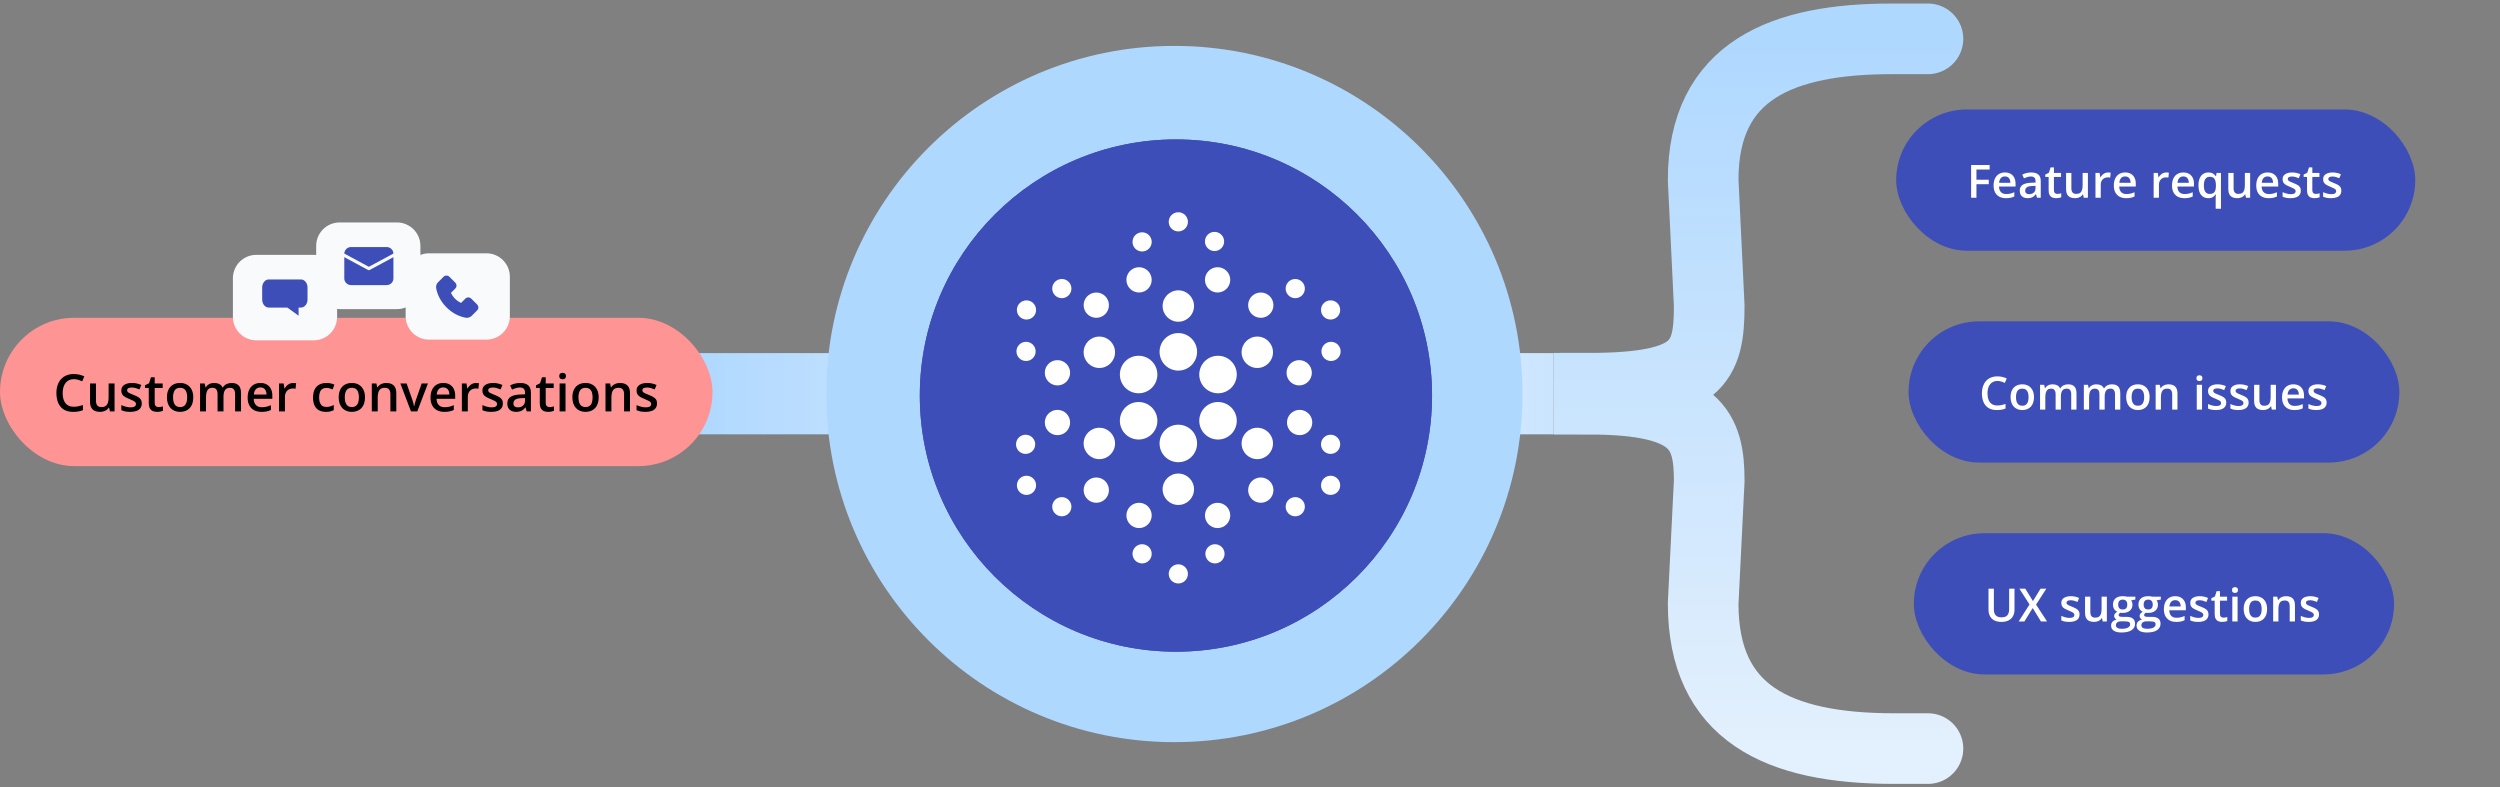 <svg width="708" height="223" viewBox="0 0 708 223" fill="none" xmlns="http://www.w3.org/2000/svg">
<rect x="0" y="0" width="708" height="223" fill="#808080" stroke="none"/>
<path d="M196 100L440 100V123L196 123V100Z" fill="url(#paint0_linear_116_1068)"/>
<path d="M332.589 210.178C387.038 210.178 431.178 166.038 431.178 111.589C431.178 57.14 387.038 13 332.589 13C278.14 13 234 57.14 234 111.589C234 166.038 278.14 210.178 332.589 210.178Z" fill="#AFD8FF"/>
<path d="M333.023 184.559C373.083 184.559 405.559 152.083 405.559 112.022C405.559 71.962 373.083 39.486 333.023 39.486C292.962 39.486 260.487 71.962 260.487 112.022C260.487 152.083 292.962 184.559 333.023 184.559Z" fill="#3E4EB8"/>
<path d="M333.701 104.954C336.635 104.954 339.013 102.576 339.013 99.642C339.013 96.708 336.635 94.329 333.701 94.329C330.766 94.329 328.388 96.708 328.388 99.642C328.388 102.576 330.766 104.954 333.701 104.954Z" fill="white"/>
<path d="M333.701 91.116C336.157 91.116 338.149 89.125 338.149 86.668C338.149 84.212 336.157 82.221 333.701 82.221C331.244 82.221 329.253 84.212 329.253 86.668C329.253 89.125 331.244 91.116 333.701 91.116Z" fill="white"/>
<path d="M311.335 104.212C313.792 104.212 315.783 102.221 315.783 99.764C315.783 97.308 313.792 95.316 311.335 95.316C308.878 95.316 306.886 97.308 306.886 99.764C306.886 102.221 308.878 104.212 311.335 104.212Z" fill="white"/>
<path d="M311.335 130.032C313.792 130.032 315.783 128.041 315.783 125.585C315.783 123.129 313.792 121.138 311.335 121.138C308.878 121.138 306.886 123.129 306.886 125.585C306.886 128.041 308.878 130.032 311.335 130.032Z" fill="white"/>
<path d="M333.701 143.006C336.157 143.006 338.149 141.015 338.149 138.558C338.149 136.102 336.157 134.11 333.701 134.11C331.244 134.11 329.253 136.102 329.253 138.558C329.253 141.015 331.244 143.006 333.701 143.006Z" fill="white"/>
<path d="M356.066 130.032C358.523 130.032 360.514 128.041 360.514 125.585C360.514 123.129 358.523 121.138 356.066 121.138C353.61 121.138 351.618 123.129 351.618 125.585C351.618 128.041 353.61 130.032 356.066 130.032Z" fill="white"/>
<path d="M356.066 104.212C358.523 104.212 360.514 102.221 360.514 99.764C360.514 97.308 358.523 95.316 356.066 95.316C353.61 95.316 351.618 97.308 351.618 99.764C351.618 102.221 353.61 104.212 356.066 104.212Z" fill="white"/>
<path d="M357.054 90.004C359.034 90.004 360.638 88.4 360.638 86.421C360.638 84.443 359.034 82.838 357.054 82.838C355.075 82.838 353.47 84.443 353.47 86.421C353.47 88.4 355.075 90.004 357.054 90.004Z" fill="white"/>
<path d="M357.054 142.387C359.034 142.387 360.638 140.783 360.638 138.804C360.638 136.826 359.034 135.222 357.054 135.222C355.075 135.222 353.47 136.826 353.47 138.804C353.47 140.783 355.075 142.387 357.054 142.387Z" fill="white"/>
<path d="M310.47 90.004C312.45 90.004 314.053 88.4 314.053 86.421C314.053 84.443 312.45 82.838 310.47 82.838C308.491 82.838 306.886 84.443 306.886 86.421C306.886 88.4 308.491 90.004 310.47 90.004Z" fill="white"/>
<path d="M310.47 142.387C312.45 142.387 314.053 140.783 314.053 138.804C314.053 136.826 312.45 135.222 310.47 135.222C308.491 135.222 306.886 136.826 306.886 138.804C306.886 140.783 308.491 142.387 310.47 142.387Z" fill="white"/>
<path d="M367.929 109.152C369.908 109.152 371.513 107.549 371.513 105.57C371.513 103.591 369.908 101.987 367.929 101.987C365.95 101.987 364.346 103.591 364.346 105.57C364.346 107.549 365.95 109.152 367.929 109.152Z" fill="white"/>
<path d="M299.472 109.152C301.452 109.152 303.056 107.549 303.056 105.57C303.056 103.591 301.452 101.987 299.472 101.987C297.493 101.987 295.889 103.591 295.889 105.57C295.889 107.549 297.493 109.152 299.472 109.152Z" fill="white"/>
<path d="M299.472 123.237C301.452 123.237 303.056 121.633 303.056 119.655C303.056 117.676 301.452 116.072 299.472 116.072C297.493 116.072 295.889 117.676 295.889 119.655C295.889 121.633 297.493 123.237 299.472 123.237Z" fill="white"/>
<path d="M368.053 123.237C370.031 123.237 371.636 121.633 371.636 119.655C371.636 117.676 370.031 116.072 368.053 116.072C366.073 116.072 364.469 117.676 364.469 119.655C364.469 121.633 366.073 123.237 368.053 123.237Z" fill="white"/>
<path d="M344.823 82.839C346.802 82.839 348.407 81.234 348.407 79.255C348.407 77.277 346.802 75.673 344.823 75.673C342.843 75.673 341.24 77.277 341.24 79.255C341.24 81.234 342.843 82.839 344.823 82.839Z" fill="white"/>
<path d="M344.823 149.553C346.802 149.553 348.407 147.949 348.407 145.97C348.407 143.992 346.802 142.388 344.823 142.388C342.843 142.388 341.24 143.992 341.24 145.97C341.24 147.949 342.843 149.553 344.823 149.553Z" fill="white"/>
<path d="M322.578 82.839C324.558 82.839 326.162 81.234 326.162 79.255C326.162 77.277 324.558 75.673 322.578 75.673C320.6 75.673 318.995 77.277 318.995 79.255C318.995 81.234 320.6 82.839 322.578 82.839Z" fill="white"/>
<path d="M322.578 149.553C324.558 149.553 326.162 147.949 326.162 145.97C326.162 143.992 324.558 142.388 322.578 142.388C320.6 142.388 318.995 143.992 318.995 145.97C318.995 147.949 320.6 149.553 322.578 149.553Z" fill="white"/>
<path d="M333.701 165.244C335.203 165.244 336.42 164.027 336.42 162.526C336.42 161.025 335.203 159.809 333.701 159.809C332.199 159.809 330.981 161.025 330.981 162.526C330.981 164.027 332.199 165.244 333.701 165.244Z" fill="white"/>
<path d="M344.08 159.56C345.581 159.56 346.799 158.343 346.799 156.842C346.799 155.341 345.581 154.124 344.08 154.124C342.579 154.124 341.361 155.341 341.361 156.842C341.361 158.343 342.579 159.56 344.08 159.56Z" fill="white"/>
<path d="M323.444 159.56C324.946 159.56 326.164 158.343 326.164 156.842C326.164 155.341 324.946 154.124 323.444 154.124C321.943 154.124 320.725 155.341 320.725 156.842C320.725 158.343 321.943 159.56 323.444 159.56Z" fill="white"/>
<path d="M323.444 71.224C324.946 71.224 326.164 70.007 326.164 68.506C326.164 67.005 324.946 65.788 323.444 65.788C321.943 65.788 320.725 67.005 320.725 68.506C320.725 70.007 321.943 71.224 323.444 71.224Z" fill="white"/>
<path d="M343.956 71.101C345.458 71.101 346.675 69.883 346.675 68.382C346.675 66.882 345.458 65.665 343.956 65.665C342.455 65.665 341.238 66.882 341.238 68.382C341.238 69.883 342.455 71.101 343.956 71.101Z" fill="white"/>
<path d="M333.701 65.541C335.203 65.541 336.42 64.324 336.42 62.823C336.42 61.322 335.203 60.105 333.701 60.105C332.199 60.105 330.981 61.322 330.981 62.823C330.981 64.324 332.199 65.541 333.701 65.541Z" fill="white"/>
<path d="M366.817 146.217C368.319 146.217 369.536 145 369.536 143.499C369.536 141.998 368.319 140.781 366.817 140.781C365.315 140.781 364.098 141.998 364.098 143.499C364.098 145 365.315 146.217 366.817 146.217Z" fill="white"/>
<path d="M300.708 146.217C302.209 146.217 303.427 145 303.427 143.499C303.427 141.998 302.209 140.781 300.708 140.781C299.206 140.781 297.989 141.998 297.989 143.499C297.989 145 299.206 146.217 300.708 146.217Z" fill="white"/>
<path d="M300.708 84.444C302.209 84.444 303.427 83.227 303.427 81.726C303.427 80.224 302.209 79.008 300.708 79.008C299.206 79.008 297.989 80.224 297.989 81.726C297.989 83.227 299.206 84.444 300.708 84.444Z" fill="white"/>
<path d="M366.817 84.444C368.319 84.444 369.536 83.227 369.536 81.726C369.536 80.224 368.319 79.008 366.817 79.008C365.315 79.008 364.098 80.224 364.098 81.726C364.098 83.227 365.315 84.444 366.817 84.444Z" fill="white"/>
<path d="M376.825 140.162C378.327 140.162 379.544 138.946 379.544 137.445C379.544 135.944 378.327 134.727 376.825 134.727C375.323 134.727 374.105 135.944 374.105 137.445C374.105 138.946 375.323 140.162 376.825 140.162Z" fill="white"/>
<path d="M376.825 128.549C378.327 128.549 379.544 127.332 379.544 125.832C379.544 124.331 378.327 123.113 376.825 123.113C375.323 123.113 374.105 124.331 374.105 125.832C374.105 127.332 375.323 128.549 376.825 128.549Z" fill="white"/>
<path d="M376.948 102.236C378.45 102.236 379.668 101.019 379.668 99.518C379.668 98.017 378.45 96.8 376.948 96.8C375.446 96.8 374.229 98.017 374.229 99.518C374.229 101.019 375.446 102.236 376.948 102.236Z" fill="white"/>
<path d="M376.825 90.497C378.327 90.497 379.544 89.281 379.544 87.78C379.544 86.279 378.327 85.061 376.825 85.061C375.323 85.061 374.105 86.279 374.105 87.78C374.105 89.281 375.323 90.497 376.825 90.497Z" fill="white"/>
<path d="M290.7 140.162C292.202 140.162 293.419 138.946 293.419 137.445C293.419 135.944 292.202 134.727 290.7 134.727C289.198 134.727 287.981 135.944 287.981 137.445C287.981 138.946 289.198 140.162 290.7 140.162Z" fill="white"/>
<path d="M290.452 128.549C291.954 128.549 293.171 127.332 293.171 125.832C293.171 124.331 291.954 123.113 290.452 123.113C288.951 123.113 287.734 124.331 287.734 125.832C287.734 127.332 288.951 128.549 290.452 128.549Z" fill="white"/>
<path d="M290.577 102.236C292.078 102.236 293.296 101.019 293.296 99.518C293.296 98.017 292.078 96.8 290.577 96.8C289.075 96.8 287.857 98.017 287.857 99.518C287.857 101.019 289.075 102.236 290.577 102.236Z" fill="white"/>
<path d="M290.7 90.497C292.202 90.497 293.419 89.281 293.419 87.78C293.419 86.279 292.202 85.061 290.7 85.061C289.198 85.061 287.981 86.279 287.981 87.78C287.981 89.281 289.198 90.497 290.7 90.497Z" fill="white"/>
<path d="M333.701 130.898C336.635 130.898 339.013 128.519 339.013 125.584C339.013 122.651 336.635 120.272 333.701 120.272C330.766 120.272 328.388 122.651 328.388 125.584C328.388 128.519 330.766 130.898 333.701 130.898Z" fill="white"/>
<path d="M344.945 124.475C347.878 124.475 350.257 122.096 350.257 119.162C350.257 116.228 347.878 113.85 344.945 113.85C342.011 113.85 339.632 116.228 339.632 119.162C339.632 122.096 342.011 124.475 344.945 124.475Z" fill="white"/>
<path d="M344.945 111.377C347.878 111.377 350.257 108.999 350.257 106.065C350.257 103.131 347.878 100.752 344.945 100.752C342.011 100.752 339.632 103.131 339.632 106.065C339.632 108.999 342.011 111.377 344.945 111.377Z" fill="white"/>
<path d="M322.457 124.475C325.391 124.475 327.77 122.096 327.77 119.162C327.77 116.228 325.391 113.85 322.457 113.85C319.523 113.85 317.145 116.228 317.145 119.162C317.145 122.096 319.523 124.475 322.457 124.475Z" fill="white"/>
<path d="M322.457 111.377C325.391 111.377 327.77 108.999 327.77 106.065C327.77 103.131 325.391 100.752 322.457 100.752C319.523 100.752 317.145 103.131 317.145 106.065C317.145 108.999 319.523 111.377 322.457 111.377Z" fill="white"/>
<path d="M333.023 184.559C373.083 184.559 405.559 152.083 405.559 112.022C405.559 71.962 373.083 39.486 333.023 39.486C292.962 39.486 260.487 71.962 260.487 112.022C260.487 152.083 292.962 184.559 333.023 184.559Z" fill="#3E4EB8"/>
<path d="M333.701 104.954C336.635 104.954 339.013 102.576 339.013 99.642C339.013 96.708 336.635 94.329 333.701 94.329C330.766 94.329 328.388 96.708 328.388 99.642C328.388 102.576 330.766 104.954 333.701 104.954Z" fill="white"/>
<path d="M333.701 91.116C336.157 91.116 338.149 89.125 338.149 86.668C338.149 84.212 336.157 82.221 333.701 82.221C331.244 82.221 329.253 84.212 329.253 86.668C329.253 89.125 331.244 91.116 333.701 91.116Z" fill="white"/>
<path d="M311.335 104.212C313.792 104.212 315.783 102.221 315.783 99.764C315.783 97.308 313.792 95.316 311.335 95.316C308.878 95.316 306.886 97.308 306.886 99.764C306.886 102.221 308.878 104.212 311.335 104.212Z" fill="white"/>
<path d="M311.335 130.032C313.792 130.032 315.783 128.041 315.783 125.585C315.783 123.129 313.792 121.138 311.335 121.138C308.878 121.138 306.886 123.129 306.886 125.585C306.886 128.041 308.878 130.032 311.335 130.032Z" fill="white"/>
<path d="M333.701 143.006C336.157 143.006 338.149 141.015 338.149 138.558C338.149 136.102 336.157 134.11 333.701 134.11C331.244 134.11 329.253 136.102 329.253 138.558C329.253 141.015 331.244 143.006 333.701 143.006Z" fill="white"/>
<path d="M356.066 130.032C358.523 130.032 360.514 128.041 360.514 125.585C360.514 123.129 358.523 121.138 356.066 121.138C353.61 121.138 351.618 123.129 351.618 125.585C351.618 128.041 353.61 130.032 356.066 130.032Z" fill="white"/>
<path d="M356.066 104.212C358.523 104.212 360.514 102.221 360.514 99.764C360.514 97.308 358.523 95.316 356.066 95.316C353.61 95.316 351.618 97.308 351.618 99.764C351.618 102.221 353.61 104.212 356.066 104.212Z" fill="white"/>
<path d="M357.054 90.004C359.034 90.004 360.638 88.4 360.638 86.421C360.638 84.443 359.034 82.838 357.054 82.838C355.075 82.838 353.47 84.443 353.47 86.421C353.47 88.4 355.075 90.004 357.054 90.004Z" fill="white"/>
<path d="M357.054 142.387C359.034 142.387 360.638 140.783 360.638 138.804C360.638 136.826 359.034 135.222 357.054 135.222C355.075 135.222 353.47 136.826 353.47 138.804C353.47 140.783 355.075 142.387 357.054 142.387Z" fill="white"/>
<path d="M310.47 90.004C312.45 90.004 314.053 88.4 314.053 86.421C314.053 84.443 312.45 82.838 310.47 82.838C308.491 82.838 306.886 84.443 306.886 86.421C306.886 88.4 308.491 90.004 310.47 90.004Z" fill="white"/>
<path d="M310.47 142.387C312.45 142.387 314.053 140.783 314.053 138.804C314.053 136.826 312.45 135.222 310.47 135.222C308.491 135.222 306.886 136.826 306.886 138.804C306.886 140.783 308.491 142.387 310.47 142.387Z" fill="white"/>
<path d="M367.929 109.152C369.908 109.152 371.513 107.549 371.513 105.57C371.513 103.591 369.908 101.987 367.929 101.987C365.95 101.987 364.346 103.591 364.346 105.57C364.346 107.549 365.95 109.152 367.929 109.152Z" fill="white"/>
<path d="M299.472 109.152C301.452 109.152 303.056 107.549 303.056 105.57C303.056 103.591 301.452 101.987 299.472 101.987C297.493 101.987 295.889 103.591 295.889 105.57C295.889 107.549 297.493 109.152 299.472 109.152Z" fill="white"/>
<path d="M299.472 123.237C301.452 123.237 303.056 121.633 303.056 119.655C303.056 117.676 301.452 116.072 299.472 116.072C297.493 116.072 295.889 117.676 295.889 119.655C295.889 121.633 297.493 123.237 299.472 123.237Z" fill="white"/>
<path d="M368.053 123.237C370.031 123.237 371.636 121.633 371.636 119.655C371.636 117.676 370.031 116.072 368.053 116.072C366.073 116.072 364.469 117.676 364.469 119.655C364.469 121.633 366.073 123.237 368.053 123.237Z" fill="white"/>
<path d="M344.823 82.839C346.802 82.839 348.407 81.234 348.407 79.255C348.407 77.277 346.802 75.673 344.823 75.673C342.843 75.673 341.24 77.277 341.24 79.255C341.24 81.234 342.843 82.839 344.823 82.839Z" fill="white"/>
<path d="M344.823 149.553C346.802 149.553 348.407 147.949 348.407 145.97C348.407 143.992 346.802 142.388 344.823 142.388C342.843 142.388 341.24 143.992 341.24 145.97C341.24 147.949 342.843 149.553 344.823 149.553Z" fill="white"/>
<path d="M322.578 82.839C324.558 82.839 326.162 81.234 326.162 79.255C326.162 77.277 324.558 75.673 322.578 75.673C320.6 75.673 318.995 77.277 318.995 79.255C318.995 81.234 320.6 82.839 322.578 82.839Z" fill="white"/>
<path d="M322.578 149.553C324.558 149.553 326.162 147.949 326.162 145.97C326.162 143.992 324.558 142.388 322.578 142.388C320.6 142.388 318.995 143.992 318.995 145.97C318.995 147.949 320.6 149.553 322.578 149.553Z" fill="white"/>
<path d="M333.701 165.244C335.203 165.244 336.42 164.027 336.42 162.526C336.42 161.025 335.203 159.809 333.701 159.809C332.199 159.809 330.981 161.025 330.981 162.526C330.981 164.027 332.199 165.244 333.701 165.244Z" fill="white"/>
<path d="M344.08 159.56C345.581 159.56 346.799 158.343 346.799 156.842C346.799 155.341 345.581 154.124 344.08 154.124C342.579 154.124 341.361 155.341 341.361 156.842C341.361 158.343 342.579 159.56 344.08 159.56Z" fill="white"/>
<path d="M323.444 159.56C324.946 159.56 326.164 158.343 326.164 156.842C326.164 155.341 324.946 154.124 323.444 154.124C321.943 154.124 320.725 155.341 320.725 156.842C320.725 158.343 321.943 159.56 323.444 159.56Z" fill="white"/>
<path d="M323.444 71.224C324.946 71.224 326.164 70.007 326.164 68.506C326.164 67.005 324.946 65.788 323.444 65.788C321.943 65.788 320.725 67.005 320.725 68.506C320.725 70.007 321.943 71.224 323.444 71.224Z" fill="white"/>
<path d="M343.956 71.101C345.458 71.101 346.675 69.883 346.675 68.382C346.675 66.882 345.458 65.665 343.956 65.665C342.455 65.665 341.238 66.882 341.238 68.382C341.238 69.883 342.455 71.101 343.956 71.101Z" fill="white"/>
<path d="M333.701 65.541C335.203 65.541 336.42 64.324 336.42 62.823C336.42 61.322 335.203 60.105 333.701 60.105C332.199 60.105 330.981 61.322 330.981 62.823C330.981 64.324 332.199 65.541 333.701 65.541Z" fill="white"/>
<path d="M366.817 146.217C368.319 146.217 369.536 145 369.536 143.499C369.536 141.998 368.319 140.781 366.817 140.781C365.315 140.781 364.098 141.998 364.098 143.499C364.098 145 365.315 146.217 366.817 146.217Z" fill="white"/>
<path d="M300.708 146.217C302.209 146.217 303.427 145 303.427 143.499C303.427 141.998 302.209 140.781 300.708 140.781C299.206 140.781 297.989 141.998 297.989 143.499C297.989 145 299.206 146.217 300.708 146.217Z" fill="white"/>
<path d="M300.708 84.444C302.209 84.444 303.427 83.227 303.427 81.726C303.427 80.224 302.209 79.008 300.708 79.008C299.206 79.008 297.989 80.224 297.989 81.726C297.989 83.227 299.206 84.444 300.708 84.444Z" fill="white"/>
<path d="M366.817 84.444C368.319 84.444 369.536 83.227 369.536 81.726C369.536 80.224 368.319 79.008 366.817 79.008C365.315 79.008 364.098 80.224 364.098 81.726C364.098 83.227 365.315 84.444 366.817 84.444Z" fill="white"/>
<path d="M376.825 140.162C378.327 140.162 379.544 138.946 379.544 137.445C379.544 135.944 378.327 134.727 376.825 134.727C375.323 134.727 374.105 135.944 374.105 137.445C374.105 138.946 375.323 140.162 376.825 140.162Z" fill="white"/>
<path d="M376.825 128.549C378.327 128.549 379.544 127.332 379.544 125.832C379.544 124.331 378.327 123.113 376.825 123.113C375.323 123.113 374.105 124.331 374.105 125.832C374.105 127.332 375.323 128.549 376.825 128.549Z" fill="white"/>
<path d="M376.948 102.236C378.45 102.236 379.668 101.019 379.668 99.518C379.668 98.017 378.45 96.8 376.948 96.8C375.446 96.8 374.229 98.017 374.229 99.518C374.229 101.019 375.446 102.236 376.948 102.236Z" fill="white"/>
<path d="M376.825 90.497C378.327 90.497 379.544 89.281 379.544 87.78C379.544 86.279 378.327 85.061 376.825 85.061C375.323 85.061 374.105 86.279 374.105 87.78C374.105 89.281 375.323 90.497 376.825 90.497Z" fill="white"/>
<path d="M290.7 140.162C292.202 140.162 293.419 138.946 293.419 137.445C293.419 135.944 292.202 134.727 290.7 134.727C289.198 134.727 287.981 135.944 287.981 137.445C287.981 138.946 289.198 140.162 290.7 140.162Z" fill="white"/>
<path d="M290.452 128.549C291.954 128.549 293.171 127.332 293.171 125.832C293.171 124.331 291.954 123.113 290.452 123.113C288.951 123.113 287.734 124.331 287.734 125.832C287.734 127.332 288.951 128.549 290.452 128.549Z" fill="white"/>
<path d="M290.577 102.236C292.078 102.236 293.296 101.019 293.296 99.518C293.296 98.017 292.078 96.8 290.577 96.8C289.075 96.8 287.857 98.017 287.857 99.518C287.857 101.019 289.075 102.236 290.577 102.236Z" fill="white"/>
<path d="M290.7 90.497C292.202 90.497 293.419 89.281 293.419 87.78C293.419 86.279 292.202 85.061 290.7 85.061C289.198 85.061 287.981 86.279 287.981 87.78C287.981 89.281 289.198 90.497 290.7 90.497Z" fill="white"/>
<path d="M333.701 130.898C336.635 130.898 339.013 128.519 339.013 125.584C339.013 122.651 336.635 120.272 333.701 120.272C330.766 120.272 328.388 122.651 328.388 125.584C328.388 128.519 330.766 130.898 333.701 130.898Z" fill="white"/>
<path d="M344.945 124.475C347.878 124.475 350.257 122.096 350.257 119.162C350.257 116.228 347.878 113.85 344.945 113.85C342.011 113.85 339.632 116.228 339.632 119.162C339.632 122.096 342.011 124.475 344.945 124.475Z" fill="white"/>
<path d="M344.945 111.377C347.878 111.377 350.257 108.999 350.257 106.065C350.257 103.131 347.878 100.752 344.945 100.752C342.011 100.752 339.632 103.131 339.632 106.065C339.632 108.999 342.011 111.377 344.945 111.377Z" fill="white"/>
<path d="M322.457 124.475C325.391 124.475 327.77 122.096 327.77 119.162C327.77 116.228 325.391 113.85 322.457 113.85C319.523 113.85 317.145 116.228 317.145 119.162C317.145 122.096 319.523 124.475 322.457 124.475Z" fill="white"/>
<path d="M322.457 111.377C325.391 111.377 327.77 108.999 327.77 106.065C327.77 103.131 325.391 100.752 322.457 100.752C319.523 100.752 317.145 103.131 317.145 106.065C317.145 108.999 319.523 111.377 322.457 111.377Z" fill="white"/>
<rect x="537" y="31" width="147" height="40" rx="20" fill="#3E4EB8"/>
<path d="M559.729 56H558.219V46.72H563.462V48.002H559.729V50.897H563.221V52.172H559.729V56ZM567.797 48.84C568.424 48.84 568.961 48.969 569.41 49.227C569.858 49.485 570.203 49.851 570.444 50.325C570.686 50.799 570.806 51.366 570.806 52.026V52.826H566.115C566.132 53.508 566.314 54.032 566.661 54.4C567.012 54.769 567.503 54.953 568.134 54.953C568.582 54.953 568.984 54.91 569.34 54.826C569.7 54.737 570.07 54.608 570.451 54.438V55.651C570.099 55.816 569.742 55.937 569.378 56.013C569.014 56.089 568.578 56.127 568.07 56.127C567.381 56.127 566.773 55.994 566.249 55.727C565.728 55.456 565.32 55.054 565.023 54.521C564.731 53.988 564.585 53.325 564.585 52.534C564.585 51.747 564.719 51.078 564.985 50.528C565.252 49.978 565.626 49.559 566.109 49.272C566.591 48.984 567.154 48.84 567.797 48.84ZM567.797 49.963C567.328 49.963 566.947 50.116 566.655 50.42C566.367 50.725 566.198 51.172 566.147 51.76H569.346C569.342 51.408 569.283 51.097 569.168 50.827C569.058 50.556 568.889 50.344 568.661 50.192C568.436 50.04 568.149 49.963 567.797 49.963ZM575.243 48.84C576.132 48.84 576.803 49.037 577.255 49.43C577.712 49.824 577.941 50.437 577.941 51.271V56H576.881L576.595 55.003H576.544C576.346 55.257 576.14 55.467 575.929 55.632C575.717 55.797 575.472 55.92 575.192 56C574.917 56.085 574.581 56.127 574.183 56.127C573.764 56.127 573.39 56.051 573.06 55.898C572.729 55.742 572.469 55.505 572.279 55.188C572.088 54.87 571.993 54.468 571.993 53.981C571.993 53.258 572.262 52.714 572.799 52.35C573.341 51.986 574.158 51.785 575.25 51.747L576.468 51.703V51.334C576.468 50.848 576.354 50.501 576.125 50.294C575.901 50.086 575.584 49.982 575.173 49.982C574.822 49.982 574.481 50.033 574.151 50.135C573.821 50.236 573.5 50.361 573.187 50.509L572.704 49.456C573.047 49.274 573.436 49.126 573.872 49.011C574.312 48.897 574.769 48.84 575.243 48.84ZM576.462 52.642L575.554 52.674C574.809 52.699 574.287 52.826 573.986 53.055C573.686 53.283 573.536 53.596 573.536 53.994C573.536 54.341 573.639 54.595 573.847 54.756C574.054 54.912 574.327 54.991 574.666 54.991C575.182 54.991 575.609 54.845 575.948 54.553C576.291 54.257 576.462 53.823 576.462 53.252V52.642ZM582.645 54.921C582.839 54.921 583.032 54.904 583.222 54.87C583.413 54.832 583.586 54.788 583.743 54.737V55.867C583.578 55.939 583.364 56 583.102 56.051C582.839 56.102 582.566 56.127 582.283 56.127C581.885 56.127 581.527 56.061 581.21 55.93C580.893 55.795 580.641 55.564 580.455 55.238C580.268 54.912 580.175 54.462 580.175 53.886V50.109H579.217V49.443L580.245 48.916L580.734 47.412H581.673V48.973H583.686V50.109H581.673V53.867C581.673 54.223 581.762 54.487 581.94 54.661C582.118 54.834 582.353 54.921 582.645 54.921ZM591.296 48.973V56H590.122L589.919 55.054H589.836C589.688 55.295 589.5 55.496 589.271 55.657C589.043 55.814 588.789 55.93 588.51 56.006C588.23 56.087 587.936 56.127 587.627 56.127C587.098 56.127 586.646 56.038 586.269 55.86C585.897 55.678 585.611 55.399 585.412 55.023C585.213 54.646 585.114 54.159 585.114 53.562V48.973H586.612V53.283C586.612 53.829 586.722 54.237 586.942 54.508C587.166 54.779 587.513 54.915 587.983 54.915C588.436 54.915 588.795 54.822 589.062 54.635C589.329 54.449 589.517 54.174 589.627 53.81C589.741 53.446 589.798 53 589.798 52.471V48.973H591.296ZM596.997 48.84C597.115 48.84 597.244 48.846 597.384 48.859C597.523 48.872 597.644 48.889 597.746 48.91L597.606 50.306C597.517 50.281 597.407 50.262 597.276 50.249C597.149 50.236 597.035 50.23 596.933 50.23C596.667 50.23 596.413 50.274 596.171 50.363C595.93 50.448 595.716 50.579 595.53 50.757C595.344 50.93 595.198 51.148 595.092 51.411C594.986 51.673 594.934 51.978 594.934 52.325V56H593.436V48.973H594.604L594.807 50.211H594.876C595.016 49.961 595.19 49.733 595.397 49.525C595.604 49.318 595.841 49.153 596.108 49.03C596.379 48.903 596.675 48.84 596.997 48.84ZM601.846 48.84C602.472 48.84 603.01 48.969 603.458 49.227C603.907 49.485 604.252 49.851 604.493 50.325C604.734 50.799 604.855 51.366 604.855 52.026V52.826H600.164C600.181 53.508 600.363 54.032 600.71 54.4C601.061 54.769 601.552 54.953 602.183 54.953C602.631 54.953 603.033 54.91 603.389 54.826C603.748 54.737 604.119 54.608 604.5 54.438V55.651C604.148 55.816 603.791 55.937 603.427 56.013C603.063 56.089 602.627 56.127 602.119 56.127C601.429 56.127 600.822 55.994 600.297 55.727C599.777 55.456 599.368 55.054 599.072 54.521C598.78 53.988 598.634 53.325 598.634 52.534C598.634 51.747 598.768 51.078 599.034 50.528C599.301 49.978 599.675 49.559 600.158 49.272C600.64 48.984 601.203 48.84 601.846 48.84ZM601.846 49.963C601.376 49.963 600.996 50.116 600.704 50.42C600.416 50.725 600.247 51.172 600.196 51.76H603.395C603.391 51.408 603.332 51.097 603.217 50.827C603.107 50.556 602.938 50.344 602.709 50.192C602.485 50.04 602.197 49.963 601.846 49.963ZM613.475 48.84C613.594 48.84 613.723 48.846 613.862 48.859C614.002 48.872 614.123 48.889 614.224 48.91L614.084 50.306C613.996 50.281 613.886 50.262 613.754 50.249C613.627 50.236 613.513 50.23 613.412 50.23C613.145 50.23 612.891 50.274 612.65 50.363C612.409 50.448 612.195 50.579 612.009 50.757C611.823 50.93 611.677 51.148 611.571 51.411C611.465 51.673 611.412 51.978 611.412 52.325V56H609.914V48.973H611.082L611.285 50.211H611.355C611.495 49.961 611.668 49.733 611.875 49.525C612.083 49.318 612.32 49.153 612.586 49.03C612.857 48.903 613.153 48.84 613.475 48.84ZM618.325 48.84C618.951 48.84 619.488 48.969 619.937 49.227C620.386 49.485 620.73 49.851 620.972 50.325C621.213 50.799 621.333 51.366 621.333 52.026V52.826H616.643C616.66 53.508 616.841 54.032 617.188 54.4C617.54 54.769 618.031 54.953 618.661 54.953C619.11 54.953 619.512 54.91 619.867 54.826C620.227 54.737 620.597 54.608 620.978 54.438V55.651C620.627 55.816 620.269 55.937 619.905 56.013C619.541 56.089 619.105 56.127 618.598 56.127C617.908 56.127 617.301 55.994 616.776 55.727C616.255 55.456 615.847 55.054 615.551 54.521C615.259 53.988 615.113 53.325 615.113 52.534C615.113 51.747 615.246 51.078 615.513 50.528C615.779 49.978 616.154 49.559 616.636 49.272C617.119 48.984 617.681 48.84 618.325 48.84ZM618.325 49.963C617.855 49.963 617.474 50.116 617.182 50.42C616.894 50.725 616.725 51.172 616.674 51.76H619.874C619.869 51.408 619.81 51.097 619.696 50.827C619.586 50.556 619.417 50.344 619.188 50.192C618.964 50.04 618.676 49.963 618.325 49.963ZM627.478 59.117V56.133C627.478 55.964 627.482 55.78 627.491 55.581C627.503 55.382 627.522 55.2 627.548 55.035H627.472C627.281 55.344 627.017 55.604 626.678 55.816C626.34 56.023 625.897 56.127 625.352 56.127C624.526 56.127 623.862 55.822 623.358 55.213C622.855 54.599 622.603 53.694 622.603 52.496C622.603 51.7 622.719 51.032 622.952 50.49C623.185 49.949 623.511 49.538 623.93 49.259C624.353 48.98 624.844 48.84 625.402 48.84C625.94 48.84 626.376 48.946 626.71 49.157C627.049 49.365 627.319 49.621 627.522 49.925H627.573L627.738 48.973H628.976V59.117H627.478ZM625.796 54.927C626.219 54.927 626.558 54.847 626.812 54.686C627.065 54.525 627.25 54.282 627.364 53.956C627.478 53.626 627.539 53.218 627.548 52.731V52.502C627.548 51.707 627.419 51.102 627.161 50.687C626.903 50.272 626.443 50.065 625.783 50.065C625.225 50.065 624.81 50.283 624.539 50.719C624.268 51.15 624.133 51.751 624.133 52.522C624.133 53.3 624.268 53.897 624.539 54.312C624.814 54.722 625.233 54.927 625.796 54.927ZM637.241 48.973V56H636.066L635.863 55.054H635.781C635.633 55.295 635.444 55.496 635.216 55.657C634.987 55.814 634.733 55.93 634.454 56.006C634.175 56.087 633.881 56.127 633.572 56.127C633.043 56.127 632.59 56.038 632.213 55.86C631.841 55.678 631.555 55.399 631.356 55.023C631.158 54.646 631.058 54.159 631.058 53.562V48.973H632.556V53.283C632.556 53.829 632.666 54.237 632.886 54.508C633.111 54.779 633.458 54.915 633.927 54.915C634.38 54.915 634.74 54.822 635.006 54.635C635.273 54.449 635.461 54.174 635.571 53.81C635.686 53.446 635.743 53 635.743 52.471V48.973H637.241ZM642.179 48.84C642.806 48.84 643.343 48.969 643.792 49.227C644.24 49.485 644.585 49.851 644.826 50.325C645.067 50.799 645.188 51.366 645.188 52.026V52.826H640.497C640.514 53.508 640.696 54.032 641.043 54.4C641.394 54.769 641.885 54.953 642.516 54.953C642.964 54.953 643.366 54.91 643.722 54.826C644.081 54.737 644.452 54.608 644.833 54.438V55.651C644.481 55.816 644.124 55.937 643.76 56.013C643.396 56.089 642.96 56.127 642.452 56.127C641.762 56.127 641.155 55.994 640.63 55.727C640.11 55.456 639.701 55.054 639.405 54.521C639.113 53.988 638.967 53.325 638.967 52.534C638.967 51.747 639.101 51.078 639.367 50.528C639.634 49.978 640.008 49.559 640.491 49.272C640.973 48.984 641.536 48.84 642.179 48.84ZM642.179 49.963C641.709 49.963 641.329 50.116 641.037 50.42C640.749 50.725 640.58 51.172 640.529 51.76H643.728C643.724 51.408 643.665 51.097 643.55 50.827C643.44 50.556 643.271 50.344 643.042 50.192C642.818 50.04 642.53 49.963 642.179 49.963ZM651.593 53.994C651.593 54.455 651.481 54.845 651.256 55.162C651.032 55.48 650.704 55.721 650.272 55.886C649.845 56.047 649.32 56.127 648.698 56.127C648.207 56.127 647.784 56.091 647.429 56.019C647.077 55.951 646.745 55.846 646.432 55.702V54.413C646.766 54.57 647.141 54.705 647.556 54.819C647.975 54.934 648.37 54.991 648.743 54.991C649.234 54.991 649.587 54.915 649.803 54.762C650.019 54.606 650.126 54.398 650.126 54.14C650.126 53.988 650.082 53.852 649.993 53.734C649.909 53.611 649.748 53.486 649.511 53.359C649.278 53.228 648.935 53.072 648.482 52.89C648.038 52.712 647.664 52.534 647.359 52.356C647.054 52.179 646.824 51.965 646.667 51.715C646.51 51.461 646.432 51.138 646.432 50.744C646.432 50.122 646.678 49.65 647.168 49.329C647.664 49.003 648.317 48.84 649.13 48.84C649.562 48.84 649.968 48.884 650.349 48.973C650.734 49.058 651.11 49.183 651.479 49.348L651.009 50.471C650.691 50.331 650.372 50.217 650.05 50.128C649.733 50.035 649.409 49.989 649.079 49.989C648.694 49.989 648.4 50.048 648.197 50.166C647.998 50.285 647.898 50.454 647.898 50.674C647.898 50.839 647.947 50.979 648.044 51.093C648.142 51.208 648.309 51.322 648.546 51.436C648.787 51.55 649.121 51.692 649.549 51.861C649.968 52.022 650.33 52.191 650.634 52.369C650.943 52.543 651.18 52.756 651.345 53.01C651.51 53.264 651.593 53.592 651.593 53.994ZM655.82 54.921C656.015 54.921 656.208 54.904 656.398 54.87C656.588 54.832 656.762 54.788 656.918 54.737V55.867C656.753 55.939 656.54 56 656.277 56.051C656.015 56.102 655.742 56.127 655.458 56.127C655.061 56.127 654.703 56.061 654.386 55.93C654.068 55.795 653.817 55.564 653.63 55.238C653.444 54.912 653.351 54.462 653.351 53.886V50.109H652.393V49.443L653.421 48.916L653.91 47.412H654.849V48.973H656.861V50.109H654.849V53.867C654.849 54.223 654.938 54.487 655.116 54.661C655.293 54.834 655.528 54.921 655.82 54.921ZM663.069 53.994C663.069 54.455 662.957 54.845 662.733 55.162C662.509 55.48 662.181 55.721 661.749 55.886C661.322 56.047 660.797 56.127 660.175 56.127C659.684 56.127 659.261 56.091 658.905 56.019C658.554 55.951 658.222 55.846 657.909 55.702V54.413C658.243 54.57 658.618 54.705 659.032 54.819C659.451 54.934 659.847 54.991 660.219 54.991C660.71 54.991 661.063 54.915 661.279 54.762C661.495 54.606 661.603 54.398 661.603 54.14C661.603 53.988 661.559 53.852 661.47 53.734C661.385 53.611 661.224 53.486 660.987 53.359C660.755 53.228 660.412 53.072 659.959 52.89C659.515 52.712 659.14 52.534 658.835 52.356C658.531 52.179 658.3 51.965 658.144 51.715C657.987 51.461 657.909 51.138 657.909 50.744C657.909 50.122 658.154 49.65 658.645 49.329C659.14 49.003 659.794 48.84 660.606 48.84C661.038 48.84 661.444 48.884 661.825 48.973C662.21 49.058 662.587 49.183 662.955 49.348L662.485 50.471C662.168 50.331 661.848 50.217 661.527 50.128C661.209 50.035 660.886 49.989 660.556 49.989C660.171 49.989 659.876 50.048 659.673 50.166C659.474 50.285 659.375 50.454 659.375 50.674C659.375 50.839 659.424 50.979 659.521 51.093C659.618 51.208 659.785 51.322 660.022 51.436C660.264 51.55 660.598 51.692 661.025 51.861C661.444 52.022 661.806 52.191 662.111 52.369C662.42 52.543 662.657 52.756 662.822 53.01C662.987 53.264 663.069 53.592 663.069 53.994Z" fill="white"/>
<rect x="540.5" y="91" width="139" height="40" rx="20" fill="#3E4EB8"/>
<path d="M565.673 107.881C565.229 107.881 564.831 107.962 564.48 108.123C564.133 108.283 563.839 108.516 563.598 108.821C563.356 109.121 563.172 109.487 563.045 109.919C562.918 110.346 562.855 110.829 562.855 111.366C562.855 112.086 562.957 112.706 563.16 113.226C563.363 113.742 563.672 114.14 564.086 114.419C564.501 114.694 565.026 114.832 565.661 114.832C566.054 114.832 566.437 114.794 566.81 114.718C567.182 114.642 567.567 114.538 567.965 114.407V115.702C567.588 115.85 567.207 115.958 566.822 116.025C566.437 116.093 565.993 116.127 565.489 116.127C564.541 116.127 563.754 115.93 563.128 115.537C562.506 115.143 562.04 114.589 561.731 113.874C561.427 113.158 561.274 112.32 561.274 111.36C561.274 110.657 561.372 110.014 561.566 109.43C561.761 108.846 562.045 108.343 562.417 107.919C562.789 107.492 563.249 107.164 563.794 106.936C564.345 106.703 564.973 106.586 565.68 106.586C566.145 106.586 566.602 106.639 567.051 106.745C567.504 106.847 567.923 106.993 568.308 107.183L567.774 108.44C567.453 108.288 567.116 108.156 566.765 108.046C566.414 107.936 566.05 107.881 565.673 107.881ZM576.026 112.471C576.026 113.055 575.95 113.573 575.798 114.026C575.646 114.479 575.423 114.862 575.131 115.175C574.839 115.484 574.488 115.721 574.078 115.886C573.667 116.047 573.204 116.127 572.688 116.127C572.205 116.127 571.763 116.047 571.361 115.886C570.959 115.721 570.61 115.484 570.313 115.175C570.021 114.862 569.795 114.479 569.634 114.026C569.473 113.573 569.393 113.055 569.393 112.471C569.393 111.696 569.526 111.04 569.793 110.503C570.064 109.961 570.449 109.549 570.948 109.265C571.448 108.982 572.042 108.84 572.732 108.84C573.379 108.84 573.951 108.982 574.446 109.265C574.941 109.549 575.328 109.961 575.607 110.503C575.887 111.045 576.026 111.701 576.026 112.471ZM570.929 112.471C570.929 112.983 570.991 113.421 571.113 113.785C571.24 114.149 571.435 114.428 571.697 114.623C571.96 114.813 572.298 114.908 572.713 114.908C573.128 114.908 573.466 114.813 573.729 114.623C573.991 114.428 574.183 114.149 574.306 113.785C574.429 113.421 574.49 112.983 574.49 112.471C574.49 111.959 574.429 111.525 574.306 111.169C574.183 110.81 573.991 110.537 573.729 110.351C573.466 110.16 573.125 110.065 572.707 110.065C572.089 110.065 571.638 110.272 571.354 110.687C571.071 111.102 570.929 111.696 570.929 112.471ZM585.681 108.84C586.468 108.84 587.061 109.043 587.458 109.449C587.861 109.855 588.062 110.507 588.062 111.404V116H586.57V111.671C586.57 111.138 586.466 110.736 586.259 110.465C586.051 110.194 585.736 110.059 585.313 110.059C584.721 110.059 584.293 110.249 584.031 110.63C583.773 111.007 583.644 111.555 583.644 112.274V116H582.152V111.671C582.152 111.315 582.105 111.019 582.012 110.782C581.923 110.541 581.786 110.361 581.6 110.243C581.413 110.12 581.179 110.059 580.895 110.059C580.485 110.059 580.157 110.152 579.911 110.338C579.67 110.524 579.496 110.799 579.391 111.163C579.285 111.523 579.232 111.965 579.232 112.49V116H577.74V108.973H578.902L579.111 109.919H579.194C579.338 109.674 579.515 109.472 579.727 109.316C579.943 109.155 580.182 109.037 580.444 108.96C580.707 108.88 580.98 108.84 581.263 108.84C581.788 108.84 582.23 108.933 582.59 109.119C582.95 109.301 583.218 109.58 583.396 109.957H583.51C583.73 109.576 584.037 109.295 584.431 109.113C584.824 108.931 585.241 108.84 585.681 108.84ZM598.084 108.84C598.872 108.84 599.464 109.043 599.862 109.449C600.264 109.855 600.465 110.507 600.465 111.404V116H598.973V111.671C598.973 111.138 598.869 110.736 598.662 110.465C598.455 110.194 598.139 110.059 597.716 110.059C597.124 110.059 596.696 110.249 596.434 110.63C596.176 111.007 596.047 111.555 596.047 112.274V116H594.555V111.671C594.555 111.315 594.509 111.019 594.416 110.782C594.327 110.541 594.189 110.361 594.003 110.243C593.817 110.12 593.582 110.059 593.298 110.059C592.888 110.059 592.56 110.152 592.314 110.338C592.073 110.524 591.9 110.799 591.794 111.163C591.688 111.523 591.635 111.965 591.635 112.49V116H590.144V108.973H591.305L591.515 109.919H591.597C591.741 109.674 591.919 109.472 592.13 109.316C592.346 109.155 592.585 109.037 592.848 108.96C593.11 108.88 593.383 108.84 593.667 108.84C594.191 108.84 594.633 108.933 594.993 109.119C595.353 109.301 595.622 109.58 595.799 109.957H595.914C596.134 109.576 596.44 109.295 596.834 109.113C597.228 108.931 597.644 108.84 598.084 108.84ZM608.768 112.471C608.768 113.055 608.691 113.573 608.539 114.026C608.387 114.479 608.165 114.862 607.873 115.175C607.581 115.484 607.229 115.721 606.819 115.886C606.408 116.047 605.945 116.127 605.429 116.127C604.946 116.127 604.504 116.047 604.102 115.886C603.7 115.721 603.351 115.484 603.055 115.175C602.763 114.862 602.536 114.479 602.375 114.026C602.215 113.573 602.134 113.055 602.134 112.471C602.134 111.696 602.268 111.04 602.534 110.503C602.805 109.961 603.19 109.549 603.689 109.265C604.189 108.982 604.783 108.84 605.473 108.84C606.121 108.84 606.692 108.982 607.187 109.265C607.682 109.549 608.069 109.961 608.349 110.503C608.628 111.045 608.768 111.701 608.768 112.471ZM603.67 112.471C603.67 112.983 603.732 113.421 603.854 113.785C603.981 114.149 604.176 114.428 604.438 114.623C604.701 114.813 605.039 114.908 605.454 114.908C605.869 114.908 606.207 114.813 606.47 114.623C606.732 114.428 606.925 114.149 607.047 113.785C607.17 113.421 607.231 112.983 607.231 112.471C607.231 111.959 607.17 111.525 607.047 111.169C606.925 110.81 606.732 110.537 606.47 110.351C606.207 110.16 605.867 110.065 605.448 110.065C604.83 110.065 604.379 110.272 604.096 110.687C603.812 111.102 603.67 111.696 603.67 112.471ZM614.144 108.84C614.935 108.84 615.551 109.045 615.991 109.456C616.436 109.862 616.658 110.516 616.658 111.417V116H615.166V111.696C615.166 111.15 615.054 110.742 614.83 110.471C614.605 110.196 614.258 110.059 613.789 110.059C613.107 110.059 612.633 110.268 612.367 110.687C612.104 111.106 611.973 111.713 611.973 112.509V116H610.481V108.973H611.643L611.853 109.925H611.935C612.087 109.68 612.276 109.479 612.5 109.322C612.729 109.161 612.982 109.041 613.262 108.96C613.545 108.88 613.839 108.84 614.144 108.84ZM623.615 108.973V116H622.123V108.973H623.615ZM622.878 106.282C623.107 106.282 623.304 106.343 623.469 106.466C623.638 106.589 623.723 106.8 623.723 107.101C623.723 107.397 623.638 107.608 623.469 107.735C623.304 107.858 623.107 107.919 622.878 107.919C622.641 107.919 622.44 107.858 622.275 107.735C622.115 107.608 622.034 107.397 622.034 107.101C622.034 106.8 622.115 106.589 622.275 106.466C622.44 106.343 622.641 106.282 622.878 106.282ZM630.477 113.994C630.477 114.455 630.364 114.845 630.14 115.162C629.916 115.479 629.588 115.721 629.156 115.886C628.729 116.047 628.204 116.127 627.582 116.127C627.091 116.127 626.668 116.091 626.312 116.019C625.961 115.951 625.629 115.846 625.316 115.702V114.413C625.65 114.57 626.025 114.705 626.439 114.819C626.858 114.934 627.254 114.991 627.626 114.991C628.117 114.991 628.471 114.915 628.687 114.762C628.902 114.606 629.01 114.398 629.01 114.14C629.01 113.988 628.966 113.852 628.877 113.734C628.792 113.611 628.632 113.486 628.395 113.359C628.162 113.228 627.819 113.072 627.366 112.89C626.922 112.712 626.547 112.534 626.243 112.356C625.938 112.179 625.707 111.965 625.551 111.715C625.394 111.461 625.316 111.138 625.316 110.744C625.316 110.122 625.561 109.65 626.052 109.329C626.547 109.003 627.201 108.84 628.014 108.84C628.445 108.84 628.852 108.884 629.232 108.973C629.618 109.058 629.994 109.183 630.362 109.348L629.893 110.471C629.575 110.332 629.256 110.217 628.934 110.128C628.617 110.035 628.293 109.989 627.963 109.989C627.578 109.989 627.284 110.048 627.081 110.167C626.882 110.285 626.782 110.454 626.782 110.674C626.782 110.839 626.831 110.979 626.928 111.093C627.026 111.208 627.193 111.322 627.43 111.436C627.671 111.55 628.005 111.692 628.433 111.861C628.852 112.022 629.213 112.191 629.518 112.369C629.827 112.543 630.064 112.756 630.229 113.01C630.394 113.264 630.477 113.592 630.477 113.994ZM636.812 113.994C636.812 114.455 636.699 114.845 636.475 115.162C636.251 115.479 635.923 115.721 635.491 115.886C635.064 116.047 634.539 116.127 633.917 116.127C633.426 116.127 633.003 116.091 632.647 116.019C632.296 115.951 631.964 115.846 631.651 115.702V114.413C631.985 114.57 632.36 114.705 632.774 114.819C633.193 114.934 633.589 114.991 633.961 114.991C634.452 114.991 634.806 114.915 635.021 114.762C635.237 114.606 635.345 114.398 635.345 114.14C635.345 113.988 635.301 113.852 635.212 113.734C635.127 113.611 634.966 113.486 634.729 113.359C634.497 113.228 634.154 113.072 633.701 112.89C633.257 112.712 632.882 112.534 632.578 112.356C632.273 112.179 632.042 111.965 631.886 111.715C631.729 111.461 631.651 111.138 631.651 110.744C631.651 110.122 631.896 109.65 632.387 109.329C632.882 109.003 633.536 108.84 634.349 108.84C634.78 108.84 635.187 108.884 635.567 108.973C635.952 109.058 636.329 109.183 636.697 109.348L636.228 110.471C635.91 110.332 635.591 110.217 635.269 110.128C634.952 110.035 634.628 109.989 634.298 109.989C633.913 109.989 633.619 110.048 633.416 110.167C633.217 110.285 633.117 110.454 633.117 110.674C633.117 110.839 633.166 110.979 633.263 111.093C633.361 111.208 633.528 111.322 633.765 111.436C634.006 111.55 634.34 111.692 634.768 111.861C635.187 112.022 635.548 112.191 635.853 112.369C636.162 112.543 636.399 112.756 636.564 113.01C636.729 113.264 636.812 113.592 636.812 113.994ZM644.549 108.973V116H643.375L643.172 115.054H643.089C642.941 115.295 642.753 115.496 642.524 115.657C642.296 115.814 642.042 115.93 641.763 116.006C641.483 116.087 641.189 116.127 640.88 116.127C640.351 116.127 639.899 116.038 639.522 115.86C639.15 115.678 638.864 115.399 638.665 115.022C638.466 114.646 638.367 114.159 638.367 113.562V108.973H639.865V113.283C639.865 113.829 639.975 114.237 640.195 114.508C640.419 114.779 640.766 114.915 641.236 114.915C641.689 114.915 642.048 114.821 642.315 114.635C642.582 114.449 642.77 114.174 642.88 113.81C642.994 113.446 643.051 113 643.051 112.471V108.973H644.549ZM649.488 108.84C650.114 108.84 650.652 108.969 651.1 109.227C651.549 109.485 651.894 109.851 652.135 110.325C652.376 110.799 652.497 111.366 652.497 112.026V112.826H647.806C647.823 113.507 648.005 114.032 648.352 114.4C648.703 114.769 649.194 114.953 649.824 114.953C650.273 114.953 650.675 114.91 651.03 114.826C651.39 114.737 651.76 114.608 652.141 114.438V115.651C651.79 115.816 651.432 115.937 651.068 116.013C650.704 116.089 650.269 116.127 649.761 116.127C649.071 116.127 648.464 115.994 647.939 115.727C647.418 115.456 647.01 115.054 646.714 114.521C646.422 113.988 646.276 113.326 646.276 112.534C646.276 111.747 646.409 111.078 646.676 110.528C646.942 109.978 647.317 109.559 647.799 109.271C648.282 108.984 648.845 108.84 649.488 108.84ZM649.488 109.963C649.018 109.963 648.637 110.116 648.345 110.42C648.057 110.725 647.888 111.172 647.837 111.76H651.037C651.032 111.409 650.973 111.097 650.859 110.827C650.749 110.556 650.58 110.344 650.351 110.192C650.127 110.04 649.839 109.963 649.488 109.963ZM658.901 113.994C658.901 114.455 658.789 114.845 658.565 115.162C658.341 115.479 658.013 115.721 657.581 115.886C657.154 116.047 656.629 116.127 656.007 116.127C655.516 116.127 655.093 116.091 654.737 116.019C654.386 115.951 654.054 115.846 653.741 115.702V114.413C654.075 114.57 654.45 114.705 654.864 114.819C655.283 114.934 655.679 114.991 656.051 114.991C656.542 114.991 656.896 114.915 657.111 114.762C657.327 114.606 657.435 114.398 657.435 114.14C657.435 113.988 657.391 113.852 657.302 113.734C657.217 113.611 657.056 113.486 656.819 113.359C656.587 113.228 656.244 113.072 655.791 112.89C655.347 112.712 654.972 112.534 654.667 112.356C654.363 112.179 654.132 111.965 653.976 111.715C653.819 111.461 653.741 111.138 653.741 110.744C653.741 110.122 653.986 109.65 654.477 109.329C654.972 109.003 655.626 108.84 656.438 108.84C656.87 108.84 657.276 108.884 657.657 108.973C658.042 109.058 658.419 109.183 658.787 109.348L658.317 110.471C658 110.332 657.681 110.217 657.359 110.128C657.042 110.035 656.718 109.989 656.388 109.989C656.003 109.989 655.708 110.048 655.505 110.167C655.306 110.285 655.207 110.454 655.207 110.674C655.207 110.839 655.256 110.979 655.353 111.093C655.45 111.208 655.618 111.322 655.854 111.436C656.096 111.55 656.43 111.692 656.857 111.861C657.276 112.022 657.638 112.191 657.943 112.369C658.252 112.543 658.489 112.756 658.654 113.01C658.819 113.264 658.901 113.592 658.901 113.994Z" fill="white"/>
<rect x="542" y="151" width="136" height="40" rx="20" fill="#3E4EB8"/>
<path d="M570.506 166.72V172.725C570.506 173.372 570.368 173.952 570.093 174.464C569.822 174.976 569.412 175.382 568.862 175.683C568.312 175.979 567.62 176.127 566.786 176.127C565.597 176.127 564.691 175.816 564.069 175.194C563.451 174.568 563.143 173.736 563.143 172.699V166.72H564.666V172.566C564.666 173.34 564.848 173.912 565.212 174.28C565.576 174.648 566.12 174.832 566.843 174.832C567.343 174.832 567.749 174.745 568.062 174.572C568.379 174.394 568.612 174.136 568.76 173.797C568.913 173.455 568.989 173.042 568.989 172.56V166.72H570.506ZM579.729 176H577.996L575.66 172.198L573.312 176H571.68L574.765 171.188L571.89 166.72H573.572L575.73 170.236L577.875 166.72H579.507L576.619 171.233L579.729 176ZM588.927 173.994C588.927 174.455 588.815 174.845 588.59 175.162C588.366 175.479 588.038 175.721 587.606 175.886C587.179 176.047 586.654 176.127 586.032 176.127C585.541 176.127 585.118 176.091 584.763 176.019C584.411 175.951 584.079 175.846 583.766 175.702V174.413C584.1 174.57 584.475 174.705 584.89 174.819C585.309 174.934 585.704 174.991 586.077 174.991C586.568 174.991 586.921 174.915 587.137 174.762C587.353 174.606 587.46 174.398 587.46 174.14C587.46 173.988 587.416 173.852 587.327 173.734C587.243 173.611 587.082 173.486 586.845 173.359C586.612 173.228 586.269 173.072 585.816 172.89C585.372 172.712 584.998 172.534 584.693 172.356C584.388 172.179 584.158 171.965 584.001 171.715C583.844 171.461 583.766 171.138 583.766 170.744C583.766 170.122 584.012 169.65 584.502 169.329C584.998 169.003 585.651 168.84 586.464 168.84C586.896 168.84 587.302 168.884 587.683 168.973C588.068 169.058 588.444 169.183 588.812 169.348L588.343 170.471C588.025 170.332 587.706 170.217 587.384 170.128C587.067 170.035 586.743 169.989 586.413 169.989C586.028 169.989 585.734 170.048 585.531 170.167C585.332 170.285 585.232 170.454 585.232 170.674C585.232 170.839 585.281 170.979 585.378 171.093C585.476 171.208 585.643 171.322 585.88 171.436C586.121 171.55 586.455 171.692 586.883 171.861C587.302 172.022 587.664 172.191 587.968 172.369C588.277 172.543 588.514 172.756 588.679 173.01C588.844 173.264 588.927 173.592 588.927 173.994ZM596.665 168.973V176H595.49L595.287 175.054H595.205C595.056 175.295 594.868 175.496 594.64 175.657C594.411 175.814 594.157 175.93 593.878 176.006C593.599 176.087 593.305 176.127 592.996 176.127C592.467 176.127 592.014 176.038 591.637 175.86C591.265 175.678 590.979 175.399 590.78 175.022C590.581 174.646 590.482 174.159 590.482 173.562V168.973H591.98V173.283C591.98 173.829 592.09 174.237 592.31 174.508C592.534 174.779 592.881 174.915 593.351 174.915C593.804 174.915 594.164 174.821 594.43 174.635C594.697 174.449 594.885 174.174 594.995 173.81C595.109 173.446 595.167 173 595.167 172.471V168.973H596.665ZM600.81 179.123C599.857 179.123 599.127 178.952 598.62 178.609C598.112 178.266 597.858 177.786 597.858 177.168C597.858 176.736 597.993 176.37 598.264 176.07C598.535 175.774 598.922 175.568 599.426 175.454C599.235 175.369 599.07 175.238 598.931 175.061C598.795 174.879 598.728 174.678 598.728 174.458C598.728 174.195 598.802 173.971 598.95 173.785C599.098 173.598 599.32 173.419 599.616 173.245C599.248 173.089 598.952 172.835 598.728 172.483C598.507 172.128 598.397 171.711 598.397 171.233C598.397 170.725 598.505 170.293 598.721 169.938C598.937 169.578 599.252 169.305 599.667 169.119C600.082 168.929 600.583 168.833 601.171 168.833C601.298 168.833 601.436 168.842 601.584 168.859C601.736 168.872 601.876 168.889 602.003 168.91C602.134 168.927 602.234 168.946 602.301 168.967H604.732V169.798L603.539 170.021C603.653 170.181 603.744 170.365 603.812 170.573C603.88 170.776 603.914 170.998 603.914 171.239C603.914 171.967 603.662 172.541 603.158 172.959C602.659 173.374 601.969 173.582 601.089 173.582C600.877 173.573 600.672 173.556 600.473 173.531C600.321 173.624 600.204 173.728 600.124 173.842C600.044 173.952 600.003 174.077 600.003 174.216C600.003 174.331 600.044 174.424 600.124 174.496C600.204 174.563 600.323 174.614 600.479 174.648C600.64 174.682 600.835 174.699 601.063 174.699H602.276C603.046 174.699 603.634 174.862 604.041 175.188C604.447 175.513 604.65 175.992 604.65 176.622C604.65 177.422 604.32 178.038 603.66 178.469C603 178.905 602.049 179.123 600.81 179.123ZM600.867 178.076C601.387 178.076 601.825 178.025 602.181 177.923C602.536 177.822 602.805 177.676 602.987 177.485C603.169 177.299 603.26 177.077 603.26 176.819C603.26 176.59 603.203 176.415 603.088 176.292C602.974 176.169 602.803 176.085 602.574 176.038C602.346 175.992 602.062 175.968 601.724 175.968H600.619C600.344 175.968 600.101 176.011 599.889 176.095C599.678 176.184 599.513 176.311 599.394 176.476C599.28 176.641 599.223 176.84 599.223 177.073C599.223 177.394 599.364 177.642 599.648 177.815C599.936 177.989 600.342 178.076 600.867 178.076ZM601.159 172.604C601.595 172.604 601.918 172.486 602.13 172.249C602.341 172.007 602.447 171.669 602.447 171.233C602.447 170.759 602.337 170.403 602.117 170.167C601.901 169.93 601.58 169.811 601.152 169.811C600.733 169.811 600.414 169.932 600.194 170.173C599.978 170.414 599.87 170.772 599.87 171.246C599.87 171.673 599.978 172.007 600.194 172.249C600.414 172.486 600.736 172.604 601.159 172.604ZM608.021 179.123C607.068 179.123 606.338 178.952 605.831 178.609C605.323 178.266 605.069 177.786 605.069 177.168C605.069 176.736 605.204 176.37 605.475 176.07C605.746 175.774 606.133 175.568 606.637 175.454C606.446 175.369 606.281 175.238 606.142 175.061C606.006 174.879 605.938 174.678 605.938 174.458C605.938 174.195 606.013 173.971 606.161 173.785C606.309 173.598 606.531 173.419 606.827 173.245C606.459 173.089 606.163 172.835 605.938 172.483C605.718 172.128 605.608 171.711 605.608 171.233C605.608 170.725 605.716 170.293 605.932 169.938C606.148 169.578 606.463 169.305 606.878 169.119C607.293 168.929 607.794 168.833 608.382 168.833C608.509 168.833 608.647 168.842 608.795 168.859C608.947 168.872 609.087 168.889 609.214 168.91C609.345 168.927 609.444 168.946 609.512 168.967H611.943V169.798L610.75 170.021C610.864 170.181 610.955 170.365 611.023 170.573C611.091 170.776 611.125 170.998 611.125 171.239C611.125 171.967 610.873 172.541 610.369 172.959C609.87 173.374 609.18 173.582 608.3 173.582C608.088 173.573 607.883 173.556 607.684 173.531C607.532 173.624 607.415 173.728 607.335 173.842C607.255 173.952 607.214 174.077 607.214 174.216C607.214 174.331 607.255 174.424 607.335 174.496C607.415 174.563 607.534 174.614 607.69 174.648C607.851 174.682 608.046 174.699 608.274 174.699H609.487C610.257 174.699 610.845 174.862 611.251 175.188C611.658 175.513 611.861 175.992 611.861 176.622C611.861 177.422 611.531 178.038 610.871 178.469C610.21 178.905 609.26 179.123 608.021 179.123ZM608.078 178.076C608.598 178.076 609.036 178.025 609.392 177.923C609.747 177.822 610.016 177.676 610.198 177.485C610.38 177.299 610.471 177.077 610.471 176.819C610.471 176.59 610.414 176.415 610.299 176.292C610.185 176.169 610.014 176.085 609.785 176.038C609.557 175.992 609.273 175.968 608.935 175.968H607.83C607.555 175.968 607.312 176.011 607.1 176.095C606.889 176.184 606.723 176.311 606.605 176.476C606.491 176.641 606.434 176.84 606.434 177.073C606.434 177.394 606.575 177.642 606.859 177.815C607.147 177.989 607.553 178.076 608.078 178.076ZM608.37 172.604C608.806 172.604 609.129 172.486 609.341 172.249C609.552 172.007 609.658 171.669 609.658 171.233C609.658 170.759 609.548 170.403 609.328 170.167C609.112 169.93 608.791 169.811 608.363 169.811C607.944 169.811 607.625 169.932 607.405 170.173C607.189 170.414 607.081 170.772 607.081 171.246C607.081 171.673 607.189 172.007 607.405 172.249C607.625 172.486 607.946 172.604 608.37 172.604ZM616.025 168.84C616.651 168.84 617.189 168.969 617.637 169.227C618.086 169.485 618.431 169.851 618.672 170.325C618.913 170.799 619.034 171.366 619.034 172.026V172.826H614.343C614.36 173.507 614.542 174.032 614.889 174.4C615.24 174.769 615.731 174.953 616.361 174.953C616.81 174.953 617.212 174.91 617.567 174.826C617.927 174.737 618.297 174.608 618.678 174.438V175.651C618.327 175.816 617.969 175.937 617.605 176.013C617.242 176.089 616.806 176.127 616.298 176.127C615.608 176.127 615.001 175.994 614.476 175.727C613.956 175.456 613.547 175.054 613.251 174.521C612.959 173.988 612.813 173.326 612.813 172.534C612.813 171.747 612.946 171.078 613.213 170.528C613.479 169.978 613.854 169.559 614.336 169.271C614.819 168.984 615.382 168.84 616.025 168.84ZM616.025 169.963C615.555 169.963 615.174 170.116 614.882 170.42C614.595 170.725 614.425 171.172 614.375 171.76H617.574C617.569 171.409 617.51 171.097 617.396 170.827C617.286 170.556 617.117 170.344 616.888 170.192C616.664 170.04 616.376 169.963 616.025 169.963ZM625.438 173.994C625.438 174.455 625.326 174.845 625.102 175.162C624.878 175.479 624.55 175.721 624.118 175.886C623.691 176.047 623.166 176.127 622.544 176.127C622.053 176.127 621.63 176.091 621.274 176.019C620.923 175.951 620.591 175.846 620.278 175.702V174.413C620.612 174.57 620.987 174.705 621.401 174.819C621.82 174.934 622.216 174.991 622.588 174.991C623.079 174.991 623.433 174.915 623.648 174.762C623.864 174.606 623.972 174.398 623.972 174.14C623.972 173.988 623.928 173.852 623.839 173.734C623.754 173.611 623.593 173.486 623.356 173.359C623.124 173.228 622.781 173.072 622.328 172.89C621.884 172.712 621.509 172.534 621.205 172.356C620.9 172.179 620.669 171.965 620.513 171.715C620.356 171.461 620.278 171.138 620.278 170.744C620.278 170.122 620.523 169.65 621.014 169.329C621.509 169.003 622.163 168.84 622.976 168.84C623.407 168.84 623.813 168.884 624.194 168.973C624.579 169.058 624.956 169.183 625.324 169.348L624.854 170.471C624.537 170.332 624.218 170.217 623.896 170.128C623.579 170.035 623.255 169.989 622.925 169.989C622.54 169.989 622.246 170.048 622.042 170.167C621.844 170.285 621.744 170.454 621.744 170.674C621.744 170.839 621.793 170.979 621.89 171.093C621.987 171.208 622.155 171.322 622.392 171.436C622.633 171.55 622.967 171.692 623.395 171.861C623.813 172.022 624.175 172.191 624.48 172.369C624.789 172.543 625.026 172.756 625.191 173.01C625.356 173.264 625.438 173.592 625.438 173.994ZM629.666 174.921C629.861 174.921 630.053 174.904 630.244 174.87C630.434 174.832 630.608 174.788 630.764 174.737V175.867C630.599 175.939 630.385 176 630.123 176.051C629.861 176.102 629.588 176.127 629.304 176.127C628.906 176.127 628.549 176.061 628.231 175.93C627.914 175.795 627.662 175.564 627.476 175.238C627.29 174.912 627.197 174.462 627.197 173.886V170.109H626.238V169.443L627.267 168.916L627.755 167.412H628.695V168.973H630.707V170.109H628.695V173.867C628.695 174.223 628.784 174.487 628.961 174.661C629.139 174.834 629.374 174.921 629.666 174.921ZM633.684 168.973V176H632.192V168.973H633.684ZM632.948 166.282C633.176 166.282 633.373 166.343 633.538 166.466C633.707 166.589 633.792 166.8 633.792 167.101C633.792 167.397 633.707 167.608 633.538 167.735C633.373 167.858 633.176 167.919 632.948 167.919C632.711 167.919 632.51 167.858 632.345 167.735C632.184 167.608 632.104 167.397 632.104 167.101C632.104 166.8 632.184 166.589 632.345 166.466C632.51 166.343 632.711 166.282 632.948 166.282ZM642.044 172.471C642.044 173.055 641.968 173.573 641.815 174.026C641.663 174.479 641.441 174.862 641.149 175.175C640.857 175.484 640.506 175.721 640.095 175.886C639.685 176.047 639.221 176.127 638.705 176.127C638.223 176.127 637.78 176.047 637.378 175.886C636.976 175.721 636.627 175.484 636.331 175.175C636.039 174.862 635.813 174.479 635.652 174.026C635.491 173.573 635.411 173.055 635.411 172.471C635.411 171.696 635.544 171.04 635.811 170.503C636.081 169.961 636.466 169.549 636.966 169.265C637.465 168.982 638.06 168.84 638.75 168.84C639.397 168.84 639.968 168.982 640.463 169.265C640.958 169.549 641.346 169.961 641.625 170.503C641.904 171.045 642.044 171.701 642.044 172.471ZM636.947 172.471C636.947 172.983 637.008 173.421 637.131 173.785C637.258 174.149 637.452 174.428 637.715 174.623C637.977 174.813 638.316 174.908 638.73 174.908C639.145 174.908 639.484 174.813 639.746 174.623C640.008 174.428 640.201 174.149 640.324 173.785C640.446 173.421 640.508 172.983 640.508 172.471C640.508 171.959 640.446 171.525 640.324 171.169C640.201 170.81 640.008 170.537 639.746 170.351C639.484 170.16 639.143 170.065 638.724 170.065C638.106 170.065 637.656 170.272 637.372 170.687C637.089 171.102 636.947 171.696 636.947 172.471ZM647.42 168.84C648.212 168.84 648.827 169.045 649.268 169.456C649.712 169.862 649.934 170.516 649.934 171.417V176H648.442V171.696C648.442 171.15 648.33 170.742 648.106 170.471C647.882 170.196 647.535 170.059 647.065 170.059C646.384 170.059 645.91 170.268 645.643 170.687C645.381 171.106 645.25 171.713 645.25 172.509V176H643.758V168.973H644.919L645.129 169.925H645.211C645.364 169.68 645.552 169.479 645.776 169.322C646.005 169.161 646.259 169.041 646.538 168.96C646.822 168.88 647.116 168.84 647.42 168.84ZM656.745 173.994C656.745 174.455 656.633 174.845 656.409 175.162C656.184 175.479 655.856 175.721 655.425 175.886C654.997 176.047 654.473 176.127 653.851 176.127C653.36 176.127 652.937 176.091 652.581 176.019C652.23 175.951 651.898 175.846 651.584 175.702V174.413C651.919 174.57 652.293 174.705 652.708 174.819C653.127 174.934 653.523 174.991 653.895 174.991C654.386 174.991 654.739 174.915 654.955 174.762C655.171 174.606 655.279 174.398 655.279 174.14C655.279 173.988 655.234 173.852 655.146 173.734C655.061 173.611 654.9 173.486 654.663 173.359C654.43 173.228 654.088 173.072 653.635 172.89C653.19 172.712 652.816 172.534 652.511 172.356C652.207 172.179 651.976 171.965 651.819 171.715C651.663 171.461 651.584 171.138 651.584 170.744C651.584 170.122 651.83 169.65 652.321 169.329C652.816 169.003 653.47 168.84 654.282 168.84C654.714 168.84 655.12 168.884 655.501 168.973C655.886 169.058 656.263 169.183 656.631 169.348L656.161 170.471C655.844 170.332 655.524 170.217 655.203 170.128C654.885 170.035 654.562 169.989 654.231 169.989C653.846 169.989 653.552 170.048 653.349 170.167C653.15 170.285 653.051 170.454 653.051 170.674C653.051 170.839 653.099 170.979 653.197 171.093C653.294 171.208 653.461 171.322 653.698 171.436C653.939 171.55 654.274 171.692 654.701 171.861C655.12 172.022 655.482 172.191 655.787 172.369C656.096 172.543 656.333 172.756 656.498 173.01C656.663 173.264 656.745 173.592 656.745 173.994Z" fill="white"/>
<path d="M546 11H535.699C504.939 11 482.334 19.816 482.334 50.93L484.051 86.608C484.051 102.477 481.047 109.945 450 109.945V113.056C480.474 113.056 484.051 121.768 484.051 136.184L482.334 170.929C482.334 201.836 503.222 212 536.414 212H546" stroke="url(#paint1_linear_116_1068)" stroke-width="20" stroke-linecap="round"/>
<rect y="90" width="201.783" height="42" rx="21" fill="#FF9494"/>
<path d="M20.914 107.377C20.415 107.377 19.968 107.467 19.573 107.648C19.183 107.828 18.853 108.09 18.582 108.432C18.311 108.77 18.104 109.181 17.961 109.666C17.819 110.147 17.747 110.689 17.747 111.293C17.747 112.101 17.861 112.798 18.09 113.383C18.318 113.963 18.665 114.41 19.131 114.724C19.597 115.033 20.187 115.187 20.9 115.187C21.342 115.187 21.773 115.145 22.191 115.059C22.61 114.974 23.043 114.857 23.489 114.71V116.165C23.066 116.331 22.638 116.452 22.206 116.529C21.773 116.605 21.273 116.643 20.707 116.643C19.642 116.643 18.758 116.422 18.054 115.979C17.355 115.537 16.832 114.914 16.485 114.11C16.142 113.307 15.971 112.365 15.971 111.286C15.971 110.496 16.081 109.773 16.299 109.117C16.518 108.461 16.837 107.895 17.255 107.419C17.674 106.939 18.189 106.571 18.803 106.314C19.421 106.052 20.127 105.922 20.922 105.922C21.445 105.922 21.958 105.981 22.462 106.1C22.971 106.214 23.442 106.378 23.875 106.592L23.276 108.004C22.914 107.833 22.536 107.686 22.141 107.562C21.747 107.439 21.338 107.377 20.914 107.377ZM32.442 108.604V116.5H31.122L30.894 115.437H30.801C30.634 115.708 30.423 115.934 30.166 116.115C29.909 116.291 29.624 116.422 29.31 116.507C28.996 116.597 28.666 116.643 28.319 116.643C27.724 116.643 27.215 116.543 26.792 116.343C26.374 116.139 26.053 115.825 25.829 115.401C25.606 114.978 25.494 114.431 25.494 113.761V108.604H27.177V113.447C27.177 114.06 27.301 114.519 27.548 114.824C27.8 115.128 28.19 115.28 28.718 115.28C29.227 115.28 29.631 115.176 29.931 114.966C30.23 114.757 30.442 114.448 30.566 114.039C30.694 113.63 30.758 113.128 30.758 112.534V108.604H32.442ZM40.153 114.246C40.153 114.764 40.026 115.202 39.774 115.558C39.522 115.915 39.154 116.186 38.669 116.372C38.188 116.552 37.599 116.643 36.9 116.643C36.348 116.643 35.873 116.602 35.473 116.521C35.078 116.445 34.705 116.326 34.353 116.165V114.717C34.729 114.893 35.15 115.045 35.616 115.173C36.087 115.302 36.531 115.366 36.95 115.366C37.501 115.366 37.898 115.28 38.141 115.109C38.383 114.933 38.505 114.7 38.505 114.41C38.505 114.239 38.455 114.087 38.355 113.953C38.26 113.816 38.079 113.675 37.813 113.533C37.551 113.385 37.166 113.209 36.657 113.005C36.158 112.805 35.737 112.605 35.395 112.406C35.052 112.206 34.793 111.966 34.617 111.685C34.441 111.4 34.353 111.036 34.353 110.594C34.353 109.895 34.629 109.364 35.181 109.003C35.737 108.637 36.472 108.454 37.385 108.454C37.87 108.454 38.326 108.504 38.754 108.604C39.187 108.699 39.61 108.839 40.024 109.024L39.496 110.287C39.14 110.13 38.781 110.002 38.419 109.902C38.062 109.797 37.699 109.745 37.328 109.745C36.895 109.745 36.565 109.811 36.336 109.945C36.113 110.078 36.001 110.268 36.001 110.515C36.001 110.701 36.056 110.858 36.165 110.986C36.274 111.114 36.462 111.243 36.729 111.371C37 111.5 37.375 111.659 37.856 111.849C38.326 112.03 38.733 112.22 39.075 112.42C39.422 112.615 39.689 112.855 39.874 113.14C40.06 113.426 40.153 113.794 40.153 114.246ZM44.903 115.287C45.122 115.287 45.338 115.268 45.552 115.23C45.766 115.187 45.961 115.138 46.137 115.081V116.35C45.952 116.431 45.712 116.5 45.417 116.557C45.122 116.614 44.815 116.643 44.497 116.643C44.05 116.643 43.648 116.569 43.291 116.422C42.934 116.269 42.651 116.01 42.442 115.644C42.233 115.278 42.128 114.771 42.128 114.125V109.88H41.051V109.131L42.207 108.539L42.756 106.849H43.812V108.604H46.073V109.88H43.812V114.103C43.812 114.503 43.912 114.8 44.111 114.995C44.311 115.19 44.575 115.287 44.903 115.287ZM54.733 112.534C54.733 113.19 54.647 113.773 54.476 114.282C54.305 114.79 54.055 115.221 53.727 115.573C53.399 115.92 53.004 116.186 52.543 116.372C52.081 116.552 51.561 116.643 50.981 116.643C50.438 116.643 49.942 116.552 49.49 116.372C49.038 116.186 48.646 115.92 48.313 115.573C47.985 115.221 47.73 114.79 47.55 114.282C47.369 113.773 47.279 113.19 47.279 112.534C47.279 111.664 47.428 110.927 47.728 110.323C48.032 109.714 48.465 109.25 49.026 108.932C49.587 108.613 50.255 108.454 51.031 108.454C51.758 108.454 52.4 108.613 52.956 108.932C53.513 109.25 53.948 109.714 54.262 110.323C54.576 110.931 54.733 111.668 54.733 112.534ZM49.005 112.534C49.005 113.109 49.074 113.602 49.212 114.011C49.354 114.419 49.573 114.733 49.868 114.952C50.163 115.166 50.543 115.273 51.009 115.273C51.475 115.273 51.856 115.166 52.151 114.952C52.445 114.733 52.662 114.419 52.8 114.011C52.938 113.602 53.006 113.109 53.006 112.534C53.006 111.959 52.938 111.471 52.8 111.072C52.662 110.667 52.445 110.361 52.151 110.151C51.856 109.937 51.473 109.831 51.002 109.831C50.308 109.831 49.801 110.064 49.483 110.53C49.164 110.996 49.005 111.664 49.005 112.534ZM65.582 108.454C66.467 108.454 67.132 108.682 67.579 109.139C68.031 109.595 68.257 110.327 68.257 111.336V116.5H66.581V111.635C66.581 111.036 66.464 110.584 66.231 110.28C65.998 109.976 65.644 109.823 65.168 109.823C64.503 109.823 64.022 110.037 63.728 110.465C63.438 110.889 63.292 111.504 63.292 112.313V116.5H61.616V111.635C61.616 111.236 61.564 110.903 61.459 110.637C61.359 110.365 61.205 110.163 60.996 110.03C60.786 109.892 60.522 109.823 60.204 109.823C59.742 109.823 59.374 109.928 59.098 110.137C58.827 110.346 58.632 110.656 58.513 111.065C58.394 111.469 58.335 111.966 58.335 112.555V116.5H56.659V108.604H57.964L58.199 109.666H58.292C58.454 109.391 58.654 109.165 58.891 108.989C59.134 108.808 59.403 108.675 59.697 108.589C59.992 108.499 60.299 108.454 60.617 108.454C61.207 108.454 61.704 108.558 62.108 108.768C62.513 108.972 62.815 109.286 63.014 109.709H63.143C63.39 109.281 63.735 108.965 64.177 108.761C64.619 108.556 65.088 108.454 65.582 108.454ZM73.743 108.454C74.446 108.454 75.05 108.599 75.554 108.889C76.058 109.179 76.446 109.59 76.717 110.123C76.988 110.656 77.124 111.293 77.124 112.035V112.933H71.852C71.871 113.699 72.076 114.289 72.466 114.702C72.86 115.116 73.412 115.323 74.121 115.323C74.625 115.323 75.076 115.275 75.476 115.18C75.88 115.081 76.296 114.935 76.724 114.745V116.108C76.329 116.293 75.928 116.429 75.519 116.514C75.11 116.6 74.62 116.643 74.049 116.643C73.274 116.643 72.592 116.493 72.002 116.193C71.417 115.889 70.958 115.437 70.625 114.838C70.297 114.239 70.133 113.495 70.133 112.605C70.133 111.721 70.283 110.969 70.582 110.351C70.882 109.733 71.303 109.262 71.845 108.939C72.387 108.615 73.02 108.454 73.743 108.454ZM73.743 109.716C73.215 109.716 72.787 109.888 72.459 110.23C72.135 110.572 71.945 111.074 71.888 111.735H75.483C75.478 111.34 75.412 110.991 75.283 110.686C75.16 110.382 74.969 110.144 74.713 109.973C74.461 109.802 74.137 109.716 73.743 109.716ZM83.016 108.454C83.149 108.454 83.294 108.461 83.451 108.475C83.608 108.489 83.743 108.508 83.857 108.532L83.7 110.102C83.6 110.073 83.477 110.052 83.329 110.037C83.187 110.023 83.058 110.016 82.944 110.016C82.645 110.016 82.359 110.066 82.088 110.166C81.817 110.261 81.577 110.408 81.368 110.608C81.159 110.803 80.995 111.048 80.876 111.343C80.757 111.638 80.697 111.98 80.697 112.37V116.5H79.014V108.604H80.326L80.555 109.995H80.633C80.79 109.714 80.985 109.457 81.218 109.224C81.451 108.991 81.717 108.806 82.017 108.668C82.321 108.525 82.654 108.454 83.016 108.454ZM92.296 116.643C91.549 116.643 90.903 116.498 90.356 116.208C89.809 115.917 89.388 115.473 89.093 114.874C88.798 114.274 88.651 113.514 88.651 112.591C88.651 111.63 88.812 110.846 89.136 110.237C89.459 109.628 89.906 109.179 90.477 108.889C91.052 108.599 91.711 108.454 92.453 108.454C92.924 108.454 93.349 108.501 93.73 108.596C94.115 108.687 94.441 108.799 94.707 108.932L94.207 110.273C93.918 110.154 93.62 110.054 93.316 109.973C93.011 109.892 92.719 109.852 92.439 109.852C91.977 109.852 91.592 109.954 91.283 110.159C90.979 110.363 90.75 110.667 90.598 111.072C90.451 111.476 90.377 111.978 90.377 112.577C90.377 113.157 90.453 113.647 90.605 114.046C90.757 114.441 90.983 114.74 91.283 114.945C91.582 115.145 91.951 115.245 92.389 115.245C92.821 115.245 93.209 115.192 93.551 115.088C93.894 114.983 94.217 114.847 94.521 114.681V116.136C94.222 116.307 93.901 116.433 93.558 116.514C93.216 116.6 92.795 116.643 92.296 116.643ZM103.367 112.534C103.367 113.19 103.281 113.773 103.11 114.282C102.939 114.79 102.689 115.221 102.361 115.573C102.033 115.92 101.638 116.186 101.177 116.372C100.715 116.552 100.195 116.643 99.615 116.643C99.072 116.643 98.575 116.552 98.124 116.372C97.672 116.186 97.279 115.92 96.947 115.573C96.618 115.221 96.364 114.79 96.183 114.282C96.003 113.773 95.912 113.19 95.912 112.534C95.912 111.664 96.062 110.927 96.362 110.323C96.666 109.714 97.099 109.25 97.66 108.932C98.221 108.613 98.889 108.454 99.664 108.454C100.392 108.454 101.034 108.613 101.59 108.932C102.147 109.25 102.582 109.714 102.896 110.323C103.21 110.931 103.367 111.668 103.367 112.534ZM97.639 112.534C97.639 113.109 97.707 113.602 97.845 114.011C97.988 114.419 98.207 114.733 98.502 114.952C98.796 115.166 99.177 115.273 99.643 115.273C100.109 115.273 100.489 115.166 100.784 114.952C101.079 114.733 101.296 114.419 101.433 114.011C101.571 113.602 101.64 113.109 101.64 112.534C101.64 111.959 101.571 111.471 101.433 111.072C101.296 110.667 101.079 110.361 100.784 110.151C100.489 109.937 100.107 109.831 99.636 109.831C98.942 109.831 98.435 110.064 98.117 110.53C97.798 110.996 97.639 111.664 97.639 112.534ZM109.408 108.454C110.298 108.454 110.989 108.684 111.484 109.146C111.983 109.602 112.233 110.337 112.233 111.35V116.5H110.557V111.664C110.557 111.05 110.431 110.591 110.179 110.287C109.927 109.978 109.537 109.823 109.009 109.823C108.243 109.823 107.711 110.059 107.411 110.53C107.116 111 106.969 111.683 106.969 112.577V116.5H105.292V108.604H106.598L106.833 109.674H106.926C107.097 109.398 107.309 109.172 107.561 108.996C107.818 108.815 108.103 108.68 108.417 108.589C108.735 108.499 109.066 108.454 109.408 108.454ZM116.385 116.5L113.381 108.604H115.158L116.784 113.24C116.889 113.535 116.984 113.854 117.069 114.196C117.155 114.538 117.214 114.826 117.248 115.059H117.305C117.338 114.817 117.402 114.526 117.497 114.189C117.592 113.846 117.69 113.53 117.79 113.24L119.416 108.604H121.185L118.182 116.5H116.385ZM125.529 108.454C126.233 108.454 126.837 108.599 127.341 108.889C127.845 109.179 128.233 109.59 128.504 110.123C128.775 110.656 128.91 111.293 128.91 112.035V112.933H123.639C123.658 113.699 123.862 114.289 124.252 114.702C124.647 115.116 125.199 115.323 125.907 115.323C126.411 115.323 126.863 115.275 127.263 115.18C127.667 115.081 128.083 114.935 128.511 114.745V116.108C128.116 116.293 127.714 116.429 127.305 116.514C126.896 116.6 126.407 116.643 125.836 116.643C125.061 116.643 124.378 116.493 123.789 116.193C123.204 115.889 122.745 115.437 122.412 114.838C122.084 114.239 121.92 113.495 121.92 112.605C121.92 111.721 122.07 110.969 122.369 110.351C122.669 109.733 123.09 109.262 123.632 108.939C124.174 108.615 124.806 108.454 125.529 108.454ZM125.529 109.716C125.001 109.716 124.573 109.888 124.245 110.23C123.922 110.572 123.732 111.074 123.675 111.735H127.27C127.265 111.34 127.198 110.991 127.07 110.686C126.946 110.382 126.756 110.144 126.499 109.973C126.247 109.802 125.924 109.716 125.529 109.716ZM134.802 108.454C134.935 108.454 135.08 108.461 135.237 108.475C135.394 108.489 135.53 108.508 135.644 108.532L135.487 110.102C135.387 110.073 135.264 110.052 135.116 110.037C134.973 110.023 134.845 110.016 134.731 110.016C134.431 110.016 134.146 110.066 133.875 110.166C133.604 110.261 133.364 110.408 133.155 110.608C132.945 110.803 132.781 111.048 132.662 111.343C132.543 111.638 132.484 111.98 132.484 112.37V116.5H130.801V108.604H132.113L132.341 109.995H132.42C132.577 109.714 132.772 109.457 133.005 109.224C133.238 108.991 133.504 108.806 133.804 108.668C134.108 108.525 134.441 108.454 134.802 108.454ZM142.413 114.246C142.413 114.764 142.287 115.202 142.035 115.558C141.783 115.915 141.415 116.186 140.93 116.372C140.449 116.552 139.86 116.643 139.161 116.643C138.609 116.643 138.133 116.602 137.734 116.521C137.339 116.445 136.966 116.326 136.614 116.165V114.717C136.99 114.893 137.411 115.045 137.877 115.173C138.347 115.302 138.792 115.366 139.211 115.366C139.762 115.366 140.159 115.28 140.402 115.109C140.644 114.933 140.766 114.7 140.766 114.41C140.766 114.239 140.716 114.087 140.616 113.953C140.521 113.816 140.34 113.675 140.074 113.533C139.812 113.385 139.427 113.209 138.918 113.005C138.419 112.805 137.998 112.605 137.656 112.406C137.313 112.206 137.054 111.966 136.878 111.685C136.702 111.4 136.614 111.036 136.614 110.594C136.614 109.895 136.89 109.364 137.442 109.003C137.998 108.637 138.733 108.454 139.646 108.454C140.131 108.454 140.587 108.504 141.015 108.604C141.448 108.699 141.871 108.839 142.285 109.024L141.757 110.287C141.4 110.13 141.041 110.002 140.68 109.902C140.323 109.797 139.96 109.745 139.589 109.745C139.156 109.745 138.825 109.811 138.597 109.945C138.374 110.078 138.262 110.268 138.262 110.515C138.262 110.701 138.317 110.858 138.426 110.986C138.535 111.114 138.723 111.243 138.989 111.371C139.261 111.5 139.636 111.659 140.117 111.849C140.587 112.03 140.994 112.22 141.336 112.42C141.683 112.615 141.95 112.855 142.135 113.14C142.321 113.426 142.413 113.794 142.413 114.246ZM147.321 108.454C148.32 108.454 149.073 108.675 149.582 109.117C150.096 109.559 150.353 110.249 150.353 111.186V116.5H149.161L148.84 115.38H148.783C148.56 115.665 148.329 115.901 148.091 116.086C147.854 116.272 147.578 116.41 147.264 116.5C146.955 116.595 146.577 116.643 146.13 116.643C145.659 116.643 145.238 116.557 144.867 116.386C144.496 116.21 144.204 115.944 143.99 115.587C143.776 115.23 143.669 114.779 143.669 114.232C143.669 113.418 143.971 112.807 144.575 112.398C145.183 111.989 146.101 111.764 147.328 111.721L148.698 111.671V111.257C148.698 110.71 148.569 110.32 148.312 110.087C148.06 109.854 147.704 109.738 147.243 109.738C146.848 109.738 146.465 109.795 146.094 109.909C145.723 110.023 145.362 110.163 145.01 110.33L144.468 109.146C144.853 108.941 145.29 108.775 145.78 108.646C146.275 108.518 146.788 108.454 147.321 108.454ZM148.691 112.727L147.671 112.762C146.834 112.791 146.246 112.933 145.909 113.19C145.571 113.447 145.402 113.799 145.402 114.246C145.402 114.636 145.519 114.921 145.752 115.102C145.985 115.278 146.291 115.366 146.672 115.366C147.252 115.366 147.732 115.202 148.113 114.874C148.498 114.541 148.691 114.053 148.691 113.411V112.727ZM155.638 115.287C155.857 115.287 156.073 115.268 156.287 115.23C156.501 115.187 156.696 115.138 156.872 115.081V116.35C156.687 116.431 156.447 116.5 156.152 116.557C155.857 116.614 155.55 116.643 155.232 116.643C154.785 116.643 154.383 116.569 154.026 116.422C153.669 116.269 153.387 116.01 153.177 115.644C152.968 115.278 152.863 114.771 152.863 114.125V109.88H151.786V109.131L152.942 108.539L153.491 106.849H154.547V108.604H156.808V109.88H154.547V114.103C154.547 114.503 154.647 114.8 154.846 114.995C155.046 115.19 155.31 115.287 155.638 115.287ZM160.154 108.604V116.5H158.477V108.604H160.154ZM159.326 105.579C159.583 105.579 159.804 105.648 159.989 105.786C160.18 105.924 160.275 106.162 160.275 106.499C160.275 106.832 160.18 107.07 159.989 107.213C159.804 107.351 159.583 107.419 159.326 107.419C159.06 107.419 158.834 107.351 158.648 107.213C158.468 107.07 158.377 106.832 158.377 106.499C158.377 106.162 158.468 105.924 158.648 105.786C158.834 105.648 159.06 105.579 159.326 105.579ZM169.548 112.534C169.548 113.19 169.462 113.773 169.291 114.282C169.12 114.79 168.87 115.221 168.542 115.573C168.214 115.92 167.819 116.186 167.358 116.372C166.897 116.552 166.376 116.643 165.796 116.643C165.254 116.643 164.757 116.552 164.305 116.372C163.853 116.186 163.461 115.92 163.128 115.573C162.8 115.221 162.546 114.79 162.365 114.282C162.184 113.773 162.094 113.19 162.094 112.534C162.094 111.664 162.244 110.927 162.543 110.323C162.847 109.714 163.28 109.25 163.841 108.932C164.403 108.613 165.071 108.454 165.846 108.454C166.573 108.454 167.215 108.613 167.772 108.932C168.328 109.25 168.763 109.714 169.077 110.323C169.391 110.931 169.548 111.668 169.548 112.534ZM163.82 112.534C163.82 113.109 163.889 113.602 164.027 114.011C164.169 114.419 164.388 114.733 164.683 114.952C164.978 115.166 165.358 115.273 165.824 115.273C166.29 115.273 166.671 115.166 166.966 114.952C167.261 114.733 167.477 114.419 167.615 114.011C167.753 113.602 167.822 113.109 167.822 112.534C167.822 111.959 167.753 111.471 167.615 111.072C167.477 110.667 167.261 110.361 166.966 110.151C166.671 109.937 166.288 109.831 165.817 109.831C165.123 109.831 164.616 110.064 164.298 110.53C163.979 110.996 163.82 111.664 163.82 112.534ZM175.59 108.454C176.479 108.454 177.171 108.684 177.665 109.146C178.165 109.602 178.414 110.337 178.414 111.35V116.5H176.738V111.664C176.738 111.05 176.612 110.591 176.36 110.287C176.108 109.978 175.718 109.823 175.19 109.823C174.425 109.823 173.892 110.059 173.592 110.53C173.298 111 173.15 111.683 173.15 112.577V116.5H171.474V108.604H172.779L173.015 109.674H173.107C173.279 109.398 173.49 109.172 173.742 108.996C173.999 108.815 174.284 108.68 174.598 108.589C174.917 108.499 175.247 108.454 175.59 108.454ZM186.068 114.246C186.068 114.764 185.942 115.202 185.69 115.558C185.438 115.915 185.07 116.186 184.585 116.372C184.104 116.552 183.515 116.643 182.816 116.643C182.264 116.643 181.788 116.602 181.389 116.521C180.994 116.445 180.621 116.326 180.269 116.165V114.717C180.645 114.893 181.066 115.045 181.532 115.173C182.002 115.302 182.447 115.366 182.865 115.366C183.417 115.366 183.814 115.28 184.057 115.109C184.299 114.933 184.421 114.7 184.421 114.41C184.421 114.239 184.371 114.087 184.271 113.953C184.176 113.816 183.995 113.675 183.729 113.533C183.467 113.385 183.082 113.209 182.573 113.005C182.074 112.805 181.653 112.605 181.31 112.406C180.968 112.206 180.709 111.966 180.533 111.685C180.357 111.4 180.269 111.036 180.269 110.594C180.269 109.895 180.545 109.364 181.096 109.003C181.653 108.637 182.388 108.454 183.301 108.454C183.786 108.454 184.242 108.504 184.67 108.604C185.103 108.699 185.526 108.839 185.94 109.024L185.412 110.287C185.055 110.13 184.696 110.002 184.335 109.902C183.978 109.797 183.614 109.745 183.244 109.745C182.811 109.745 182.48 109.811 182.252 109.945C182.029 110.078 181.917 110.268 181.917 110.515C181.917 110.701 181.971 110.858 182.081 110.986C182.19 111.114 182.378 111.243 182.644 111.371C182.915 111.5 183.291 111.659 183.771 111.849C184.242 112.03 184.649 112.22 184.991 112.42C185.338 112.615 185.605 112.855 185.79 113.14C185.976 113.426 186.068 113.794 186.068 114.246Z" fill="black"/>
<path d="M88.838 72.172H72.59C68.927 72.172 65.958 75.141 65.958 78.804V89.747C65.958 93.409 68.927 96.379 72.59 96.379H88.838C92.501 96.379 95.47 93.409 95.47 89.747V78.804C95.47 75.141 92.501 72.172 88.838 72.172Z" fill="#F8FAFC"/>
<path d="M85.21 79.136H76.128C75.09 79.136 74.248 80.157 74.248 81.416V84.827C74.248 86.086 75.09 87.107 76.128 87.107H81.391L84.555 89.415V87.107H85.21C86.249 87.107 87.091 86.085 87.091 84.827V81.416C87.092 80.157 86.249 79.136 85.21 79.136Z" fill="#3E4EB8"/>
<path d="M137.759 71.738H121.511C117.848 71.738 114.879 74.707 114.879 78.37V89.551C114.879 93.214 117.848 96.183 121.511 96.183H137.759C141.422 96.183 144.391 93.214 144.391 89.551V78.37C144.391 74.707 141.422 71.738 137.759 71.738Z" fill="#F8FAFC"/>
<path d="M133.576 89.448L135.122 87.902C135.231 87.793 135.318 87.663 135.377 87.52C135.437 87.377 135.467 87.224 135.467 87.069C135.467 86.754 135.344 86.458 135.122 86.236L133.457 84.571C133.348 84.462 133.218 84.375 133.076 84.316C132.933 84.256 132.78 84.226 132.625 84.226C132.31 84.226 132.014 84.349 131.791 84.571L130.574 85.788C129.947 85.503 129.375 85.108 128.888 84.619C128.399 84.132 128.001 83.561 127.715 82.933L128.932 81.716C129.041 81.607 129.128 81.477 129.188 81.335C129.247 81.192 129.278 81.039 129.278 80.884C129.278 80.569 129.154 80.273 128.932 80.051L127.269 78.385C127.16 78.275 127.03 78.188 126.887 78.129C126.744 78.069 126.59 78.039 126.435 78.039C126.12 78.039 125.824 78.162 125.602 78.385L124.058 79.928C123.702 80.283 123.5 80.772 123.5 81.275C123.5 81.381 123.509 81.482 123.526 81.583C123.849 83.54 124.89 85.482 126.456 87.049C128.02 88.615 129.96 89.654 131.924 89.981C132.523 90.08 133.141 89.881 133.576 89.448Z" fill="#3E4EB8"/>
<path d="M112.425 63H96.177C92.514 63 89.544 65.969 89.544 69.632V80.906C89.544 84.569 92.514 87.538 96.177 87.538H112.425C116.088 87.538 119.057 84.569 119.057 80.906V69.632C119.057 65.969 116.088 63 112.425 63Z" fill="#F8FAFC"/>
<path d="M111.416 72.829V78.855C111.416 79.897 110.556 80.741 109.494 80.741H99.425C98.915 80.741 98.426 80.542 98.066 80.189C97.705 79.835 97.503 79.355 97.503 78.855V72.829L104.239 76.465C104.376 76.539 104.543 76.539 104.68 76.465L111.416 72.829V72.829ZM109.494 69.964C109.996 69.964 110.478 70.156 110.837 70.5C111.196 70.844 111.403 71.312 111.416 71.805L104.46 75.559L97.504 71.804L97.504 71.772C97.525 71.286 97.736 70.826 98.094 70.489C98.452 70.152 98.929 69.964 99.425 69.964H109.494Z" fill="#3E4EB8"/>
<defs>
<linearGradient id="paint0_linear_116_1068" x1="196" y1="111.5" x2="440" y2="111.5" gradientUnits="userSpaceOnUse">
<stop stop-color="#AFD8FF"/>
<stop offset="0.661" stop-color="#E9F4FF"/>
<stop offset="1" stop-color="#CBE5FF"/>
</linearGradient>
<linearGradient id="paint1_linear_116_1068" x1="498" y1="11" x2="498" y2="212" gradientUnits="userSpaceOnUse">
<stop stop-color="#AFD8FF"/>
<stop offset="1" stop-color="#E3F0FD"/>
</linearGradient>
</defs>
</svg>
